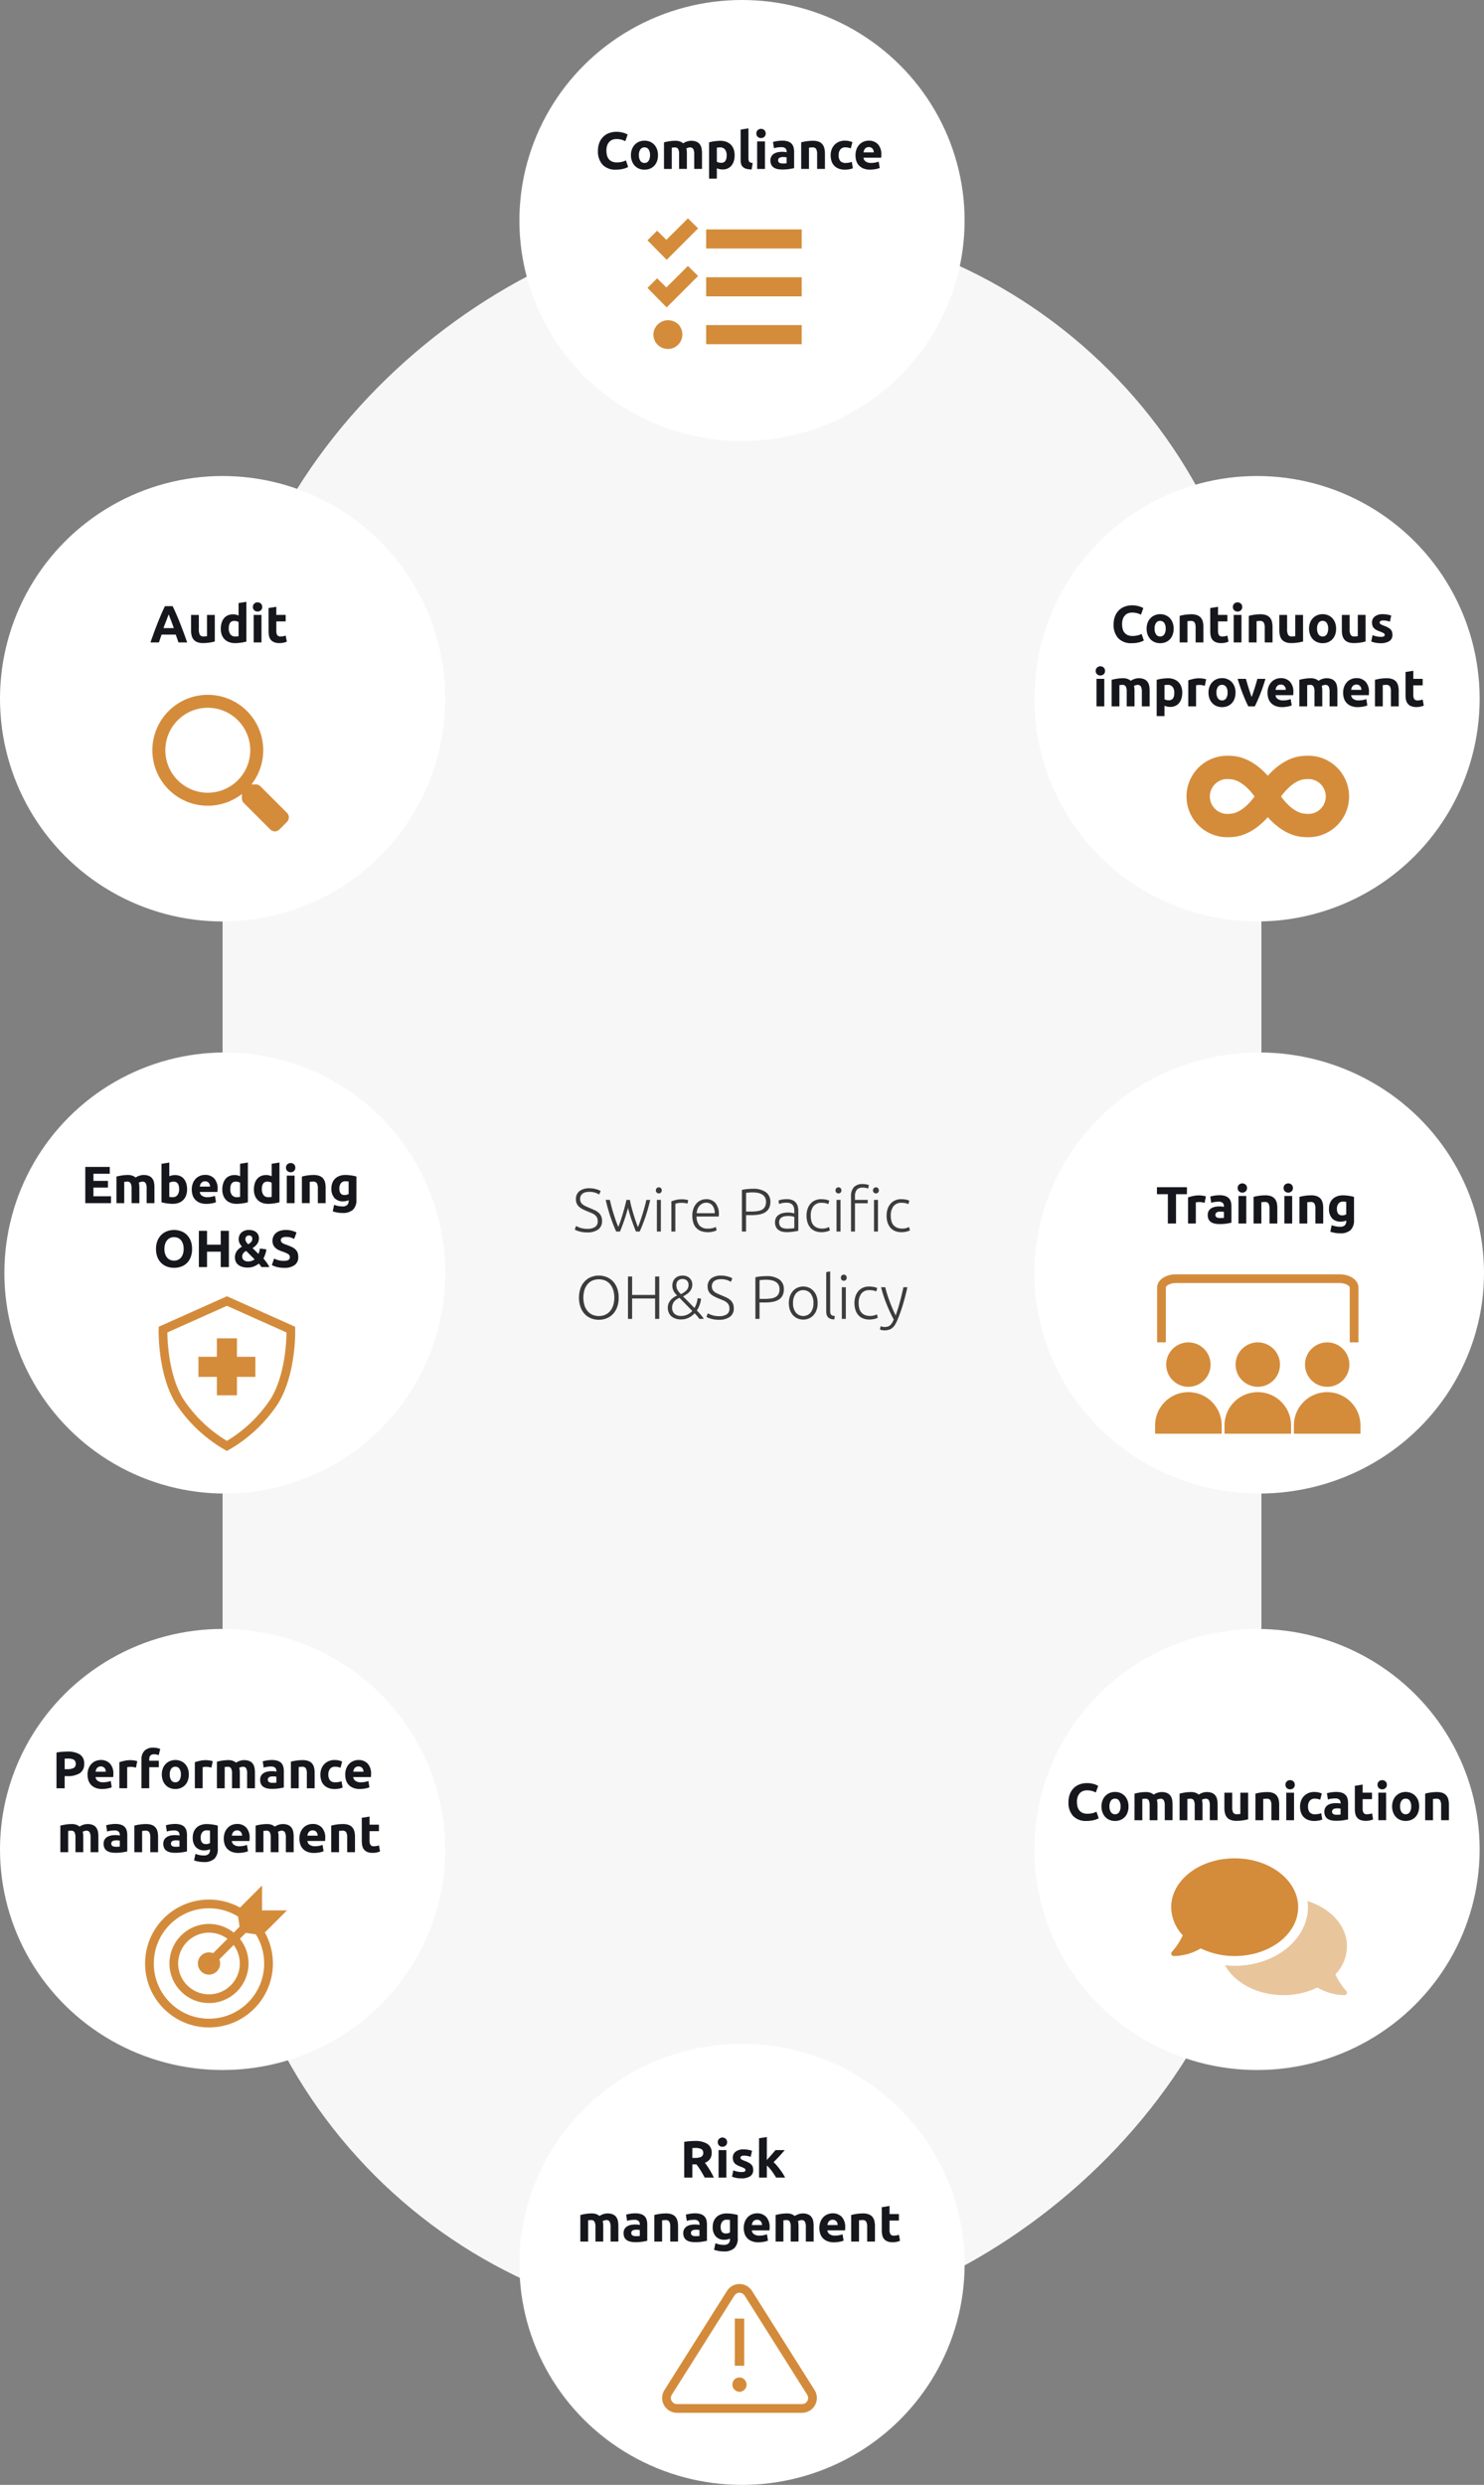 <svg xmlns="http://www.w3.org/2000/svg" width="340.001" height="568.999" viewBox="0 0 340.001 568.999">
  <rect x="0" y="0" width="340.001" height="568.999" fill="#808080" stroke="none"/>
  <g id="Group_9868" data-name="Group 9868" transform="translate(-17.999 -4691.001)">
    <rect id="Rectangle_3094" data-name="Rectangle 3094" width="483" height="238" rx="119" transform="translate(307 4741) rotate(90)" fill="#f7f7f7"/>
    <g id="Group_9730" data-name="Group 9730" transform="translate(254.718 5063.542)">
      <ellipse id="Ellipse_335" data-name="Ellipse 335" cx="51" cy="50.5" rx="51" ry="50.5" transform="translate(0.283 0.459)" fill="#fff"/>
      <path id="Path_10883" data-name="Path 10883" d="M-61.474-4.445a4.034,4.034,0,0,1-3.085-1.126,4.488,4.488,0,0,1-1.06-3.2,4.918,4.918,0,0,1,.323-1.839,3.962,3.962,0,0,1,.886-1.366,3.706,3.706,0,0,1,1.342-.845,4.839,4.839,0,0,1,1.689-.287,5.413,5.413,0,0,1,.958.078,6.213,6.213,0,0,1,.755.18,3.724,3.724,0,0,1,.539.21q.216.108.311.168l-.539,1.509a4.522,4.522,0,0,0-.892-.347,4.259,4.259,0,0,0-1.156-.144,2.553,2.553,0,0,0-.845.144,1.91,1.91,0,0,0-.731.461,2.3,2.3,0,0,0-.509.821A3.442,3.442,0,0,0-63.678-8.8a4.361,4.361,0,0,0,.126,1.072,2.274,2.274,0,0,0,.407.856,1.955,1.955,0,0,0,.737.569,2.622,2.622,0,0,0,1.1.21,5.022,5.022,0,0,0,.731-.048A5.426,5.426,0,0,0-60-6.259a3.019,3.019,0,0,0,.443-.15q.192-.084.347-.156l.515,1.5a4.378,4.378,0,0,1-1.114.431A6.493,6.493,0,0,1-61.474-4.445Zm9.607-3.33a4.1,4.1,0,0,1-.216,1.36,2.954,2.954,0,0,1-.623,1.054,2.8,2.8,0,0,1-.976.677,3.258,3.258,0,0,1-1.276.24,3.226,3.226,0,0,1-1.264-.24,2.8,2.8,0,0,1-.976-.677,3.1,3.1,0,0,1-.635-1.054,3.9,3.9,0,0,1-.228-1.36,3.763,3.763,0,0,1,.234-1.354,3.07,3.07,0,0,1,.647-1.042,2.905,2.905,0,0,1,.982-.671,3.162,3.162,0,0,1,1.24-.24,3.194,3.194,0,0,1,1.252.24,2.842,2.842,0,0,1,.976.671,3.044,3.044,0,0,1,.635,1.042A3.851,3.851,0,0,1-51.867-7.775Zm-1.821,0a2.244,2.244,0,0,0-.329-1.3,1.077,1.077,0,0,0-.94-.473,1.092,1.092,0,0,0-.946.473,2.213,2.213,0,0,0-.335,1.3A2.271,2.271,0,0,0-55.9-6.463a1.084,1.084,0,0,0,.946.485,1.069,1.069,0,0,0,.94-.485A2.3,2.3,0,0,0-53.688-7.775Zm6.66-.18a2.461,2.461,0,0,0-.222-1.222.822.822,0,0,0-.761-.359q-.168,0-.347.018t-.347.042v4.863H-50.49V-10.7q.228-.06.533-.126t.647-.12q.341-.054.7-.084t.707-.03a2.97,2.97,0,0,1,1.108.174,2.5,2.5,0,0,1,.7.413,3.066,3.066,0,0,1,.88-.431,3.083,3.083,0,0,1,.916-.156,3.147,3.147,0,0,1,1.24.21,1.868,1.868,0,0,1,.773.593,2.244,2.244,0,0,1,.4.91,5.875,5.875,0,0,1,.108,1.174v3.558h-1.785V-7.954a2.462,2.462,0,0,0-.222-1.222.822.822,0,0,0-.761-.359,1.608,1.608,0,0,0-.4.072,1.565,1.565,0,0,0-.425.18,2.721,2.721,0,0,1,.108.581q.024.305.024.653v3.438h-1.785Zm10.326,0a2.461,2.461,0,0,0-.222-1.222.822.822,0,0,0-.761-.359q-.168,0-.347.018t-.347.042v4.863h-1.785V-10.7q.228-.06.533-.126t.647-.12q.341-.054.7-.084t.707-.03a2.97,2.97,0,0,1,1.108.174,2.5,2.5,0,0,1,.7.413,3.066,3.066,0,0,1,.88-.431,3.083,3.083,0,0,1,.916-.156,3.147,3.147,0,0,1,1.24.21,1.869,1.869,0,0,1,.773.593,2.244,2.244,0,0,1,.4.91,5.875,5.875,0,0,1,.108,1.174v3.558H-33.24V-7.954a2.461,2.461,0,0,0-.222-1.222.822.822,0,0,0-.761-.359,1.608,1.608,0,0,0-.4.072,1.565,1.565,0,0,0-.425.18,2.72,2.72,0,0,1,.108.581q.024.305.024.653v3.438H-36.7ZM-24.46-4.828a9.949,9.949,0,0,1-1.174.246,9.647,9.647,0,0,1-1.509.114,3.584,3.584,0,0,1-1.336-.216,2.027,2.027,0,0,1-.845-.6,2.361,2.361,0,0,1-.443-.928A4.994,4.994,0,0,1-29.9-7.4v-3.51h1.785v3.294a2.553,2.553,0,0,0,.228,1.246.905.905,0,0,0,.85.383q.192,0,.407-.018t.383-.042v-4.863h1.785Zm1.677-5.87a9.948,9.948,0,0,1,1.174-.246,9.646,9.646,0,0,1,1.509-.114,3.676,3.676,0,0,1,1.336.21,2.006,2.006,0,0,1,.845.593,2.31,2.31,0,0,1,.443.91,4.844,4.844,0,0,1,.132,1.174v3.558h-1.785V-7.954a2.406,2.406,0,0,0-.228-1.222.928.928,0,0,0-.85-.359q-.192,0-.407.018T-21-9.476v4.863h-1.785Zm8.84,6.085h-1.785v-6.3h1.785Zm.168-8.122a.98.98,0,0,1-.317.773,1.092,1.092,0,0,1-.749.282,1.092,1.092,0,0,1-.749-.282.98.98,0,0,1-.317-.773.98.98,0,0,1,.317-.773,1.092,1.092,0,0,1,.749-.282,1.092,1.092,0,0,1,.749.282A.98.98,0,0,1-13.775-12.734Zm1.21,4.971a3.714,3.714,0,0,1,.222-1.288A3.077,3.077,0,0,1-11.7-10.1a3.058,3.058,0,0,1,1.018-.713,3.36,3.36,0,0,1,1.366-.264,4.407,4.407,0,0,1,.922.09,4.49,4.49,0,0,1,.815.258l-.371,1.425A4.5,4.5,0,0,0-8.5-9.476a2.88,2.88,0,0,0-.671-.072,1.414,1.414,0,0,0-1.18.491,2.022,2.022,0,0,0-.389,1.294,2.1,2.1,0,0,0,.365,1.318A1.53,1.53,0,0,0-9.1-5.978a4.377,4.377,0,0,0,.695-.06,2.954,2.954,0,0,0,.683-.192l.252,1.461a4.187,4.187,0,0,1-.779.228,5.136,5.136,0,0,1-1.03.1A3.878,3.878,0,0,1-10.768-4.7a2.8,2.8,0,0,1-1.024-.7,2.734,2.734,0,0,1-.587-1.048A4.451,4.451,0,0,1-12.565-7.763Zm8.4,1.9q.264,0,.5-.012a3.5,3.5,0,0,0,.383-.036V-7.26q-.108-.024-.323-.048A3.6,3.6,0,0,0-4-7.331a3.537,3.537,0,0,0-.473.03,1.236,1.236,0,0,0-.389.114.668.668,0,0,0-.264.228.634.634,0,0,0-.1.359.612.612,0,0,0,.282.581A1.556,1.556,0,0,0-4.168-5.858Zm-.144-5.223a4.133,4.133,0,0,1,1.318.18,2.046,2.046,0,0,1,.845.515,1.893,1.893,0,0,1,.449.815,4.018,4.018,0,0,1,.132,1.066v3.713q-.383.084-1.066.2a10.244,10.244,0,0,1-1.653.114A5.241,5.241,0,0,1-5.4-4.588a2.4,2.4,0,0,1-.856-.353A1.617,1.617,0,0,1-6.8-5.583a2.212,2.212,0,0,1-.192-.97,1.839,1.839,0,0,1,.222-.934A1.705,1.705,0,0,1-6.18-8.1a2.679,2.679,0,0,1,.85-.329,4.771,4.771,0,0,1,.994-.1,5.645,5.645,0,0,1,.617.03,2.747,2.747,0,0,1,.437.078v-.168a.988.988,0,0,0-.276-.731A1.334,1.334,0,0,0-4.515-9.6a6.1,6.1,0,0,0-.9.066,3.854,3.854,0,0,0-.767.186l-.228-1.437q.156-.048.389-.1t.509-.1q.276-.042.581-.072T-4.312-11.081Zm4.3-1.4,1.785-.287v1.857H3.918v1.485H1.774v2.216a1.763,1.763,0,0,0,.2.9.848.848,0,0,0,.8.335,3.41,3.41,0,0,0,.593-.054,3.056,3.056,0,0,0,.557-.15l.252,1.39a5.078,5.078,0,0,1-.719.228,4.188,4.188,0,0,1-.97.1,3.194,3.194,0,0,1-1.21-.2A1.9,1.9,0,0,1,.5-5.217a2.051,2.051,0,0,1-.4-.856A5.056,5.056,0,0,1-.011-7.188Zm7.163,7.87H5.367v-6.3H7.152Zm.168-8.122A.98.98,0,0,1,7-11.961a1.092,1.092,0,0,1-.749.282,1.092,1.092,0,0,1-.749-.282.98.98,0,0,1-.317-.773.98.98,0,0,1,.317-.773,1.092,1.092,0,0,1,.749-.282A1.092,1.092,0,0,1,7-13.506.98.98,0,0,1,7.32-12.734Zm7.4,4.959a4.1,4.1,0,0,1-.216,1.36,2.954,2.954,0,0,1-.623,1.054,2.8,2.8,0,0,1-.976.677,3.258,3.258,0,0,1-1.276.24,3.226,3.226,0,0,1-1.264-.24,2.8,2.8,0,0,1-.976-.677,3.1,3.1,0,0,1-.635-1.054,3.9,3.9,0,0,1-.228-1.36,3.762,3.762,0,0,1,.234-1.354A3.07,3.07,0,0,1,9.41-10.17a2.905,2.905,0,0,1,.982-.671,3.162,3.162,0,0,1,1.24-.24,3.194,3.194,0,0,1,1.252.24,2.842,2.842,0,0,1,.976.671A3.044,3.044,0,0,1,14.5-9.128,3.851,3.851,0,0,1,14.723-7.775Zm-1.821,0a2.244,2.244,0,0,0-.329-1.3,1.077,1.077,0,0,0-.94-.473,1.092,1.092,0,0,0-.946.473,2.213,2.213,0,0,0-.335,1.3,2.271,2.271,0,0,0,.335,1.312,1.084,1.084,0,0,0,.946.485,1.069,1.069,0,0,0,.94-.485A2.3,2.3,0,0,0,12.9-7.775ZM16.1-10.7a9.948,9.948,0,0,1,1.174-.246,9.646,9.646,0,0,1,1.509-.114,3.676,3.676,0,0,1,1.336.21,2.006,2.006,0,0,1,.845.593,2.31,2.31,0,0,1,.443.91,4.844,4.844,0,0,1,.132,1.174v3.558H19.754V-7.954a2.406,2.406,0,0,0-.228-1.222.928.928,0,0,0-.85-.359q-.192,0-.407.018t-.383.042v4.863H16.1Z" transform="translate(73.703 48.873)" fill="#16161d"/>
      <g id="Group_6402" data-name="Group 6402" transform="translate(31.615 52.987)">
        <g id="Group_6403" data-name="Group 6403" transform="translate(0 0)">
          <path id="Path_9261" data-name="Path 9261" d="M483.038,1240.611c0-6.181-6.51-11.187-14.543-11.187s-14.543,5.006-14.543,11.188a9.486,9.486,0,0,0,2.657,6.432,15.731,15.731,0,0,1-2.5,3.811.556.556,0,0,0-.1.608.547.547,0,0,0,.51.336,12.312,12.312,0,0,0,6.2-1.748,17.792,17.792,0,0,0,7.782,1.748C476.528,1251.8,483.038,1246.792,483.038,1240.611Z" transform="translate(-453.951 -1229.424)" fill="#d48c3b"/>
        </g>
        <path id="Path_9262" data-name="Path 9262" d="M655.541,1386.112a9.472,9.472,0,0,0,2.657-6.433c0-4.678-3.741-8.684-9.041-10.355a10.4,10.4,0,0,1,.091,1.405c0,7.4-7.531,13.425-16.781,13.425a21.031,21.031,0,0,1-2.217-.133c2.2,4.02,7.377,6.845,13.4,6.845a17.692,17.692,0,0,0,7.782-1.748,12.311,12.311,0,0,0,6.2,1.748.551.551,0,0,0,.51-.336.56.56,0,0,0-.1-.608A15.576,15.576,0,0,1,655.541,1386.112Z" transform="translate(-617.924 -1359.542)" fill="#d48c3b" opacity="0.5"/>
      </g>
    </g>
    <g id="Group_9729" data-name="Group 9729" transform="translate(17.5 5063.542)">
      <ellipse id="Ellipse_336" data-name="Ellipse 336" cx="51" cy="50.5" rx="51" ry="50.5" transform="translate(0.499 0.459)" fill="#fff"/>
      <path id="Path_10877" data-name="Path 10877" d="M-53.5-13.07a5.194,5.194,0,0,1,2.851.653,2.366,2.366,0,0,1,.994,2.138,2.4,2.4,0,0,1-1.006,2.162,5.208,5.208,0,0,1-2.875.665h-.587v2.779h-1.869v-8.182a10.573,10.573,0,0,1,1.294-.168Q-54.013-13.07-53.5-13.07Zm.12,1.593q-.2,0-.4.012t-.341.024v2.4h.587a3.181,3.181,0,0,0,1.461-.264,1.013,1.013,0,0,0,.491-.982,1.179,1.179,0,0,0-.126-.575.956.956,0,0,0-.359-.365,1.618,1.618,0,0,0-.569-.192A4.7,4.7,0,0,0-53.378-11.476Zm4.5,3.7a3.853,3.853,0,0,1,.258-1.467,3.146,3.146,0,0,1,.677-1.048,2.815,2.815,0,0,1,.964-.635,3.019,3.019,0,0,1,1.12-.216,2.783,2.783,0,0,1,2.12.821,3.381,3.381,0,0,1,.779,2.414q0,.156-.012.341t-.024.329h-4.049a1.186,1.186,0,0,0,.515.874,2.07,2.07,0,0,0,1.222.323,5.158,5.158,0,0,0,.964-.09,3.64,3.64,0,0,0,.773-.222l.24,1.449a2.465,2.465,0,0,1-.383.144,5.016,5.016,0,0,1-.533.126q-.293.054-.629.09a6.293,6.293,0,0,1-.671.036,3.971,3.971,0,0,1-1.479-.252,2.881,2.881,0,0,1-1.042-.689,2.734,2.734,0,0,1-.611-1.036A4.1,4.1,0,0,1-48.874-7.775Zm4.193-.683a1.842,1.842,0,0,0-.078-.443,1.107,1.107,0,0,0-.2-.383,1.084,1.084,0,0,0-.347-.276,1.132,1.132,0,0,0-.521-.108,1.2,1.2,0,0,0-.515.1,1.064,1.064,0,0,0-.359.27,1.206,1.206,0,0,0-.222.389,2.555,2.555,0,0,0-.114.449Zm6.9-.934q-.24-.06-.563-.126a3.479,3.479,0,0,0-.695-.066,3.223,3.223,0,0,0-.4.03,2.362,2.362,0,0,0-.353.066v4.815h-1.785v-5.965a10.721,10.721,0,0,1,1.132-.317,6.523,6.523,0,0,1,1.455-.15q.144,0,.347.018t.407.048q.2.03.407.072a1.916,1.916,0,0,1,.347.1Zm3.989-4.576a3.908,3.908,0,0,1,.922.1,4.471,4.471,0,0,1,.647.2l-.347,1.425a2.336,2.336,0,0,0-.521-.162,2.784,2.784,0,0,0-.521-.054,1.455,1.455,0,0,0-.545.09.841.841,0,0,0-.347.246.948.948,0,0,0-.18.371,1.923,1.923,0,0,0-.054.467v.311h2.2v1.485h-2.2v4.815h-1.785v-6.636a2.688,2.688,0,0,1,.689-1.941A2.7,2.7,0,0,1-33.792-13.968Zm8.122,6.133a4.1,4.1,0,0,1-.216,1.36,2.954,2.954,0,0,1-.623,1.054,2.8,2.8,0,0,1-.976.677,3.258,3.258,0,0,1-1.276.24,3.226,3.226,0,0,1-1.264-.24A2.8,2.8,0,0,1-31-5.421a3.1,3.1,0,0,1-.635-1.054,3.9,3.9,0,0,1-.228-1.36,3.763,3.763,0,0,1,.234-1.354,3.07,3.07,0,0,1,.647-1.042A2.905,2.905,0,0,1-30-10.9a3.163,3.163,0,0,1,1.24-.24,3.194,3.194,0,0,1,1.252.24,2.842,2.842,0,0,1,.976.671A3.044,3.044,0,0,1-25.9-9.188,3.851,3.851,0,0,1-25.671-7.835Zm-1.821,0a2.244,2.244,0,0,0-.329-1.3,1.077,1.077,0,0,0-.94-.473,1.092,1.092,0,0,0-.946.473,2.213,2.213,0,0,0-.335,1.3,2.271,2.271,0,0,0,.335,1.312,1.084,1.084,0,0,0,.946.485,1.069,1.069,0,0,0,.94-.485A2.3,2.3,0,0,0-27.491-7.835Zm7-1.557q-.24-.06-.563-.126a3.479,3.479,0,0,0-.695-.066,3.223,3.223,0,0,0-.4.03,2.362,2.362,0,0,0-.353.066v4.815h-1.785v-5.965a10.721,10.721,0,0,1,1.132-.317,6.523,6.523,0,0,1,1.455-.15q.144,0,.347.018t.407.048q.2.03.407.072a1.916,1.916,0,0,1,.347.1Zm4.72,1.378A2.461,2.461,0,0,0-16-9.236a.822.822,0,0,0-.761-.359q-.168,0-.347.018t-.347.042v4.863h-1.785v-6.085q.228-.06.533-.126t.647-.12q.341-.054.7-.084t.707-.03a2.97,2.97,0,0,1,1.108.174,2.5,2.5,0,0,1,.7.413,3.066,3.066,0,0,1,.88-.431,3.083,3.083,0,0,1,.916-.156,3.147,3.147,0,0,1,1.24.21,1.868,1.868,0,0,1,.773.593,2.244,2.244,0,0,1,.4.91A5.875,5.875,0,0,1-10.53-8.23v3.558h-1.785V-8.015a2.461,2.461,0,0,0-.222-1.222A.822.822,0,0,0-13.3-9.6a1.608,1.608,0,0,0-.4.072,1.565,1.565,0,0,0-.425.18,2.72,2.72,0,0,1,.108.581q.024.305.024.653v3.438h-1.785Zm9.272,2.1q.264,0,.5-.012a3.5,3.5,0,0,0,.383-.036V-7.32q-.108-.024-.323-.048a3.6,3.6,0,0,0-.4-.024,3.537,3.537,0,0,0-.473.03,1.236,1.236,0,0,0-.389.114.668.668,0,0,0-.264.228.634.634,0,0,0-.1.359.612.612,0,0,0,.282.581A1.556,1.556,0,0,0-6.5-5.918Zm-.144-5.223a4.133,4.133,0,0,1,1.318.18,2.046,2.046,0,0,1,.845.515,1.893,1.893,0,0,1,.449.815,4.018,4.018,0,0,1,.132,1.066v3.713q-.383.084-1.066.2a10.245,10.245,0,0,1-1.653.114,5.241,5.241,0,0,1-1.108-.108A2.4,2.4,0,0,1-8.589-5a1.617,1.617,0,0,1-.551-.641,2.212,2.212,0,0,1-.192-.97,1.839,1.839,0,0,1,.222-.934,1.706,1.706,0,0,1,.593-.611,2.68,2.68,0,0,1,.85-.329,4.771,4.771,0,0,1,.994-.1,5.645,5.645,0,0,1,.617.03,2.747,2.747,0,0,1,.437.078v-.168a.988.988,0,0,0-.276-.731,1.334,1.334,0,0,0-.958-.276,6.1,6.1,0,0,0-.9.066,3.854,3.854,0,0,0-.767.186l-.228-1.437q.156-.048.389-.1t.509-.1q.276-.042.581-.072T-6.648-11.141Zm4.36.383A9.948,9.948,0,0,1-1.114-11,9.646,9.646,0,0,1,.4-11.117a3.676,3.676,0,0,1,1.336.21,2.006,2.006,0,0,1,.845.593,2.31,2.31,0,0,1,.443.91A4.844,4.844,0,0,1,3.15-8.23v3.558H1.365V-8.015a2.406,2.406,0,0,0-.228-1.222A.928.928,0,0,0,.287-9.6Q.1-9.6-.12-9.578T-.5-9.536v4.863H-2.288ZM4.468-7.823A3.714,3.714,0,0,1,4.69-9.111a3.077,3.077,0,0,1,.641-1.054,3.058,3.058,0,0,1,1.018-.713,3.36,3.36,0,0,1,1.366-.264,4.407,4.407,0,0,1,.922.09,4.49,4.49,0,0,1,.815.258L9.08-9.368a4.5,4.5,0,0,0-.551-.168,2.88,2.88,0,0,0-.671-.072,1.414,1.414,0,0,0-1.18.491,2.022,2.022,0,0,0-.389,1.294,2.1,2.1,0,0,0,.365,1.318,1.53,1.53,0,0,0,1.276.467,4.377,4.377,0,0,0,.695-.06,2.954,2.954,0,0,0,.683-.192l.252,1.461A4.187,4.187,0,0,1,8.78-4.6a5.136,5.136,0,0,1-1.03.1,3.878,3.878,0,0,1-1.485-.258,2.8,2.8,0,0,1-1.024-.7,2.734,2.734,0,0,1-.587-1.048A4.451,4.451,0,0,1,4.468-7.823Zm5.69.048a3.853,3.853,0,0,1,.258-1.467,3.146,3.146,0,0,1,.677-1.048,2.815,2.815,0,0,1,.964-.635,3.019,3.019,0,0,1,1.12-.216,2.783,2.783,0,0,1,2.12.821,3.381,3.381,0,0,1,.779,2.414q0,.156-.012.341t-.024.329H11.991a1.186,1.186,0,0,0,.515.874,2.07,2.07,0,0,0,1.222.323,5.158,5.158,0,0,0,.964-.09,3.64,3.64,0,0,0,.773-.222L15.7-4.9a2.465,2.465,0,0,1-.383.144,5.017,5.017,0,0,1-.533.126q-.293.054-.629.09a6.293,6.293,0,0,1-.671.036,3.971,3.971,0,0,1-1.479-.252,2.881,2.881,0,0,1-1.042-.689,2.734,2.734,0,0,1-.611-1.036A4.1,4.1,0,0,1,10.158-7.775Zm4.193-.683a1.842,1.842,0,0,0-.078-.443,1.107,1.107,0,0,0-.2-.383,1.084,1.084,0,0,0-.347-.276,1.132,1.132,0,0,0-.521-.108,1.2,1.2,0,0,0-.515.1,1.064,1.064,0,0,0-.359.27,1.206,1.206,0,0,0-.222.389,2.554,2.554,0,0,0-.114.449Zm-66,15.084A2.461,2.461,0,0,0-51.868,5.4a.822.822,0,0,0-.761-.359q-.168,0-.347.018t-.347.042V9.968h-1.785V3.883q.228-.06.533-.126t.647-.12q.341-.054.7-.084t.707-.03a2.97,2.97,0,0,1,1.108.174,2.5,2.5,0,0,1,.7.413,3.066,3.066,0,0,1,.88-.431,3.083,3.083,0,0,1,.916-.156,3.147,3.147,0,0,1,1.24.21,1.868,1.868,0,0,1,.773.593,2.244,2.244,0,0,1,.4.91A5.875,5.875,0,0,1-46.4,6.411V9.968h-1.785V6.626A2.461,2.461,0,0,0-48.406,5.4a.822.822,0,0,0-.761-.359,1.608,1.608,0,0,0-.4.072,1.566,1.566,0,0,0-.425.18,2.721,2.721,0,0,1,.108.581q.024.305.024.653V9.968h-1.785Zm9.272,2.1q.264,0,.5-.012a3.5,3.5,0,0,0,.383-.036V7.321q-.108-.024-.323-.048a3.6,3.6,0,0,0-.4-.024,3.537,3.537,0,0,0-.473.03,1.236,1.236,0,0,0-.389.114.668.668,0,0,0-.264.228.634.634,0,0,0-.1.359.612.612,0,0,0,.282.581A1.556,1.556,0,0,0-42.375,8.722ZM-42.519,3.5a4.133,4.133,0,0,1,1.318.18,2.046,2.046,0,0,1,.845.515,1.893,1.893,0,0,1,.449.815,4.017,4.017,0,0,1,.132,1.066V9.789q-.383.084-1.066.2a10.244,10.244,0,0,1-1.653.114A5.241,5.241,0,0,1-43.6,9.992a2.4,2.4,0,0,1-.856-.353A1.617,1.617,0,0,1-45.01,9a2.212,2.212,0,0,1-.192-.97,1.839,1.839,0,0,1,.222-.934,1.705,1.705,0,0,1,.593-.611,2.679,2.679,0,0,1,.85-.329,4.771,4.771,0,0,1,.994-.1,5.644,5.644,0,0,1,.617.03,2.746,2.746,0,0,1,.437.078V5.991a.988.988,0,0,0-.276-.731,1.334,1.334,0,0,0-.958-.276,6.1,6.1,0,0,0-.9.066,3.854,3.854,0,0,0-.767.186L-44.615,3.8q.156-.048.389-.1t.509-.1q.276-.042.581-.072T-42.519,3.5Zm4.36.383a9.948,9.948,0,0,1,1.174-.246,9.646,9.646,0,0,1,1.509-.114,3.676,3.676,0,0,1,1.336.21,2.006,2.006,0,0,1,.845.593,2.31,2.31,0,0,1,.443.91,4.844,4.844,0,0,1,.132,1.174V9.968h-1.785V6.626A2.406,2.406,0,0,0-34.733,5.4a.928.928,0,0,0-.851-.359q-.192,0-.407.018t-.383.042V9.968h-1.785ZM-28.7,8.722q.264,0,.5-.012a3.5,3.5,0,0,0,.383-.036V7.321q-.108-.024-.323-.048a3.6,3.6,0,0,0-.4-.024,3.537,3.537,0,0,0-.473.03,1.236,1.236,0,0,0-.389.114.668.668,0,0,0-.264.228.634.634,0,0,0-.1.359.612.612,0,0,0,.282.581A1.556,1.556,0,0,0-28.7,8.722ZM-28.839,3.5a4.133,4.133,0,0,1,1.318.18,2.046,2.046,0,0,1,.845.515,1.893,1.893,0,0,1,.449.815A4.018,4.018,0,0,1-26.1,6.075V9.789q-.383.084-1.066.2a10.244,10.244,0,0,1-1.653.114,5.241,5.241,0,0,1-1.108-.108,2.4,2.4,0,0,1-.856-.353A1.617,1.617,0,0,1-31.331,9a2.212,2.212,0,0,1-.192-.97,1.839,1.839,0,0,1,.222-.934,1.705,1.705,0,0,1,.593-.611,2.679,2.679,0,0,1,.85-.329,4.771,4.771,0,0,1,.994-.1,5.645,5.645,0,0,1,.617.03,2.746,2.746,0,0,1,.437.078V5.991a.988.988,0,0,0-.276-.731,1.334,1.334,0,0,0-.958-.276,6.1,6.1,0,0,0-.9.066,3.854,3.854,0,0,0-.767.186L-30.935,3.8q.156-.048.389-.1t.509-.1q.276-.042.581-.072T-28.839,3.5Zm5.882,3.114q0,1.5,1.21,1.5a1.784,1.784,0,0,0,.515-.072,1.957,1.957,0,0,0,.407-.168V5.021q-.132-.024-.311-.042t-.419-.018a1.228,1.228,0,0,0-1.054.467A1.934,1.934,0,0,0-22.958,6.614Zm3.917,2.563a3.035,3.035,0,0,1-.785,2.294,3.407,3.407,0,0,1-2.426.749,6.583,6.583,0,0,1-1.15-.1,7.166,7.166,0,0,1-1.066-.27l.311-1.5a5.231,5.231,0,0,0,.88.264,5.18,5.18,0,0,0,1.048.1,1.45,1.45,0,0,0,1.084-.335,1.2,1.2,0,0,0,.317-.862V9.285a2.873,2.873,0,0,1-.593.2,3.154,3.154,0,0,1-.665.066,2.551,2.551,0,0,1-2-.773,3.12,3.12,0,0,1-.695-2.162,3.541,3.541,0,0,1,.216-1.264,2.689,2.689,0,0,1,.629-.976,2.807,2.807,0,0,1,1.012-.629,3.881,3.881,0,0,1,1.354-.222q.323,0,.665.03t.677.078q.335.048.641.114t.545.138Zm1.378-2.312A3.853,3.853,0,0,1-17.405,5.4a3.146,3.146,0,0,1,.677-1.048,2.815,2.815,0,0,1,.964-.635,3.019,3.019,0,0,1,1.12-.216,2.783,2.783,0,0,1,2.12.821,3.381,3.381,0,0,1,.779,2.414q0,.156-.012.341t-.024.329H-15.83a1.186,1.186,0,0,0,.515.874,2.07,2.07,0,0,0,1.222.323,5.158,5.158,0,0,0,.964-.09,3.64,3.64,0,0,0,.773-.222l.24,1.449a2.465,2.465,0,0,1-.383.144,5.015,5.015,0,0,1-.533.126q-.293.054-.629.09a6.293,6.293,0,0,1-.671.036,3.971,3.971,0,0,1-1.479-.252A2.881,2.881,0,0,1-16.854,9.2a2.734,2.734,0,0,1-.611-1.036A4.1,4.1,0,0,1-17.663,6.866Zm4.193-.683a1.842,1.842,0,0,0-.078-.443,1.107,1.107,0,0,0-.2-.383,1.084,1.084,0,0,0-.347-.276,1.132,1.132,0,0,0-.521-.108,1.2,1.2,0,0,0-.515.1,1.064,1.064,0,0,0-.359.27,1.206,1.206,0,0,0-.222.389,2.555,2.555,0,0,0-.114.449Zm6.564.443A2.461,2.461,0,0,0-7.128,5.4a.822.822,0,0,0-.761-.359q-.168,0-.347.018t-.347.042V9.968h-1.785V3.883q.228-.06.533-.126t.647-.12q.341-.054.7-.084t.707-.03A2.97,2.97,0,0,1-6.672,3.7a2.5,2.5,0,0,1,.7.413,3.066,3.066,0,0,1,.88-.431,3.083,3.083,0,0,1,.916-.156,3.147,3.147,0,0,1,1.24.21,1.868,1.868,0,0,1,.773.593,2.244,2.244,0,0,1,.4.91,5.875,5.875,0,0,1,.108,1.174V9.968H-3.444V6.626A2.461,2.461,0,0,0-3.666,5.4a.822.822,0,0,0-.761-.359,1.608,1.608,0,0,0-.4.072,1.565,1.565,0,0,0-.425.18,2.72,2.72,0,0,1,.108.581q.024.305.024.653V9.968H-6.906Zm6.564.24A3.853,3.853,0,0,1-.084,5.4,3.146,3.146,0,0,1,.593,4.35a2.815,2.815,0,0,1,.964-.635A3.019,3.019,0,0,1,2.677,3.5,2.783,2.783,0,0,1,4.8,4.32a3.381,3.381,0,0,1,.779,2.414q0,.156-.012.341T5.54,7.4H1.491a1.186,1.186,0,0,0,.515.874A2.07,2.07,0,0,0,3.228,8.6a5.158,5.158,0,0,0,.964-.09,3.64,3.64,0,0,0,.773-.222L5.2,9.741a2.465,2.465,0,0,1-.383.144,5.015,5.015,0,0,1-.533.126q-.293.054-.629.09a6.293,6.293,0,0,1-.671.036,3.971,3.971,0,0,1-1.479-.252A2.881,2.881,0,0,1,.467,9.2,2.734,2.734,0,0,1-.144,8.159,4.1,4.1,0,0,1-.342,6.866Zm4.193-.683a1.842,1.842,0,0,0-.078-.443,1.107,1.107,0,0,0-.2-.383,1.084,1.084,0,0,0-.347-.276A1.132,1.132,0,0,0,2.7,4.973a1.2,1.2,0,0,0-.515.1,1.064,1.064,0,0,0-.359.27,1.206,1.206,0,0,0-.222.389,2.555,2.555,0,0,0-.114.449Zm3.1-2.3a9.948,9.948,0,0,1,1.174-.246,9.646,9.646,0,0,1,1.509-.114,3.676,3.676,0,0,1,1.336.21,2.006,2.006,0,0,1,.845.593,2.31,2.31,0,0,1,.443.91,4.844,4.844,0,0,1,.132,1.174V9.968H10.607V6.626A2.406,2.406,0,0,0,10.379,5.4a.928.928,0,0,0-.85-.359q-.192,0-.407.018T8.738,5.1V9.968H6.954Zm7-1.785,1.785-.287V3.667h2.144V5.153H15.734V7.369a1.763,1.763,0,0,0,.2.9.848.848,0,0,0,.8.335,3.41,3.41,0,0,0,.593-.054,3.056,3.056,0,0,0,.557-.15l.252,1.39a5.078,5.078,0,0,1-.719.228,4.188,4.188,0,0,1-.97.1,3.194,3.194,0,0,1-1.21-.2,1.9,1.9,0,0,1-.767-.551,2.051,2.051,0,0,1-.4-.856,5.056,5.056,0,0,1-.114-1.114Z" transform="translate(69.436 41.616)" fill="#16161d"/>
      <g id="Group_6405" data-name="Group 6405" transform="translate(34.739 59.21)">
        <circle id="Ellipse_346" data-name="Ellipse 346" cx="13.642" cy="13.642" r="13.642" transform="translate(0 4.217)" fill="none" stroke="#d38b3b" stroke-miterlimit="10" stroke-width="2"/>
        <circle id="Ellipse_347" data-name="Ellipse 347" cx="8.063" cy="8.063" r="8.063" transform="translate(5.579 9.796)" fill="none" stroke="#d38b3b" stroke-miterlimit="10" stroke-width="2"/>
        <circle id="Ellipse_348" data-name="Ellipse 348" cx="2.551" cy="2.551" r="2.551" transform="translate(11.091 15.308)" fill="#d48c3b"/>
        <path id="Path_9265" data-name="Path 9265" d="M680.693,1356.187l-4.978-.72-.72-4.978,5.7-5.7v5.7h5.7Z" transform="translate(-654.889 -1344.792)" fill="#d48c3b"/>
        <line id="Line_1221" data-name="Line 1221" y1="9.151" x2="9.151" transform="translate(13.642 8.708)" fill="none" stroke="#d38b3b" stroke-miterlimit="10" stroke-width="2"/>
      </g>
    </g>
    <g id="Group_9737" data-name="Group 9737" transform="translate(137.344 5158.973)">
      <ellipse id="Ellipse_334" data-name="Ellipse 334" cx="51" cy="50.5" rx="51" ry="50.5" transform="translate(-0.344 0.027)" fill="#fff"/>
      <path id="Path_10884" data-name="Path 10884" d="M-28.432-13.07a5.145,5.145,0,0,1,2.863.665,2.31,2.31,0,0,1,.994,2.066,2.335,2.335,0,0,1-.4,1.419,2.643,2.643,0,0,1-1.156.856q.252.311.527.713t.545.839q.27.437.521.91t.467.928h-2.089l-.463-.827q-.234-.419-.481-.815t-.487-.749q-.241-.353-.481-.641H-29v3.031h-1.869v-8.182a10.594,10.594,0,0,1,1.264-.168Q-28.948-13.07-28.432-13.07Zm.108,1.593q-.2,0-.365.012L-29-11.44v2.252h.527a3.183,3.183,0,0,0,1.509-.264.953.953,0,0,0,.455-.9.914.914,0,0,0-.461-.868A2.852,2.852,0,0,0-28.325-11.476Zm7.115,6.8h-1.785v-6.3h1.785Zm.168-8.122a.98.98,0,0,1-.317.773,1.092,1.092,0,0,1-.749.282,1.092,1.092,0,0,1-.749-.282.98.98,0,0,1-.317-.773.98.98,0,0,1,.317-.773,1.092,1.092,0,0,1,.749-.282,1.092,1.092,0,0,1,.749.282A.98.98,0,0,1-21.042-12.794Zm3.318,6.84a1.782,1.782,0,0,0,.695-.1.37.37,0,0,0,.2-.371.455.455,0,0,0-.264-.377,5.008,5.008,0,0,0-.8-.365,8.224,8.224,0,0,1-.761-.323,2.236,2.236,0,0,1-.581-.4,1.623,1.623,0,0,1-.371-.557,2.062,2.062,0,0,1-.132-.779,1.684,1.684,0,0,1,.659-1.4,2.866,2.866,0,0,1,1.809-.515,5.8,5.8,0,0,1,1.1.1,5.128,5.128,0,0,1,.839.222l-.311,1.39a6.554,6.554,0,0,0-.677-.192,3.678,3.678,0,0,0-.821-.084q-.839,0-.839.467a.483.483,0,0,0,.036.192.409.409,0,0,0,.144.162,2.044,2.044,0,0,0,.293.168q.186.091.473.2a7.29,7.29,0,0,1,.97.429,2.314,2.314,0,0,1,.6.456,1.409,1.409,0,0,1,.311.544,2.414,2.414,0,0,1,.09.693,1.6,1.6,0,0,1-.7,1.41,3.494,3.494,0,0,1-1.982.478,5.7,5.7,0,0,1-1.4-.144,5.658,5.658,0,0,1-.773-.24l.3-1.449a5.855,5.855,0,0,0,.934.282A4.543,4.543,0,0,0-17.723-5.954Zm5.786-2.756q.263-.286.544-.6t.544-.613q.263-.3.5-.578t.4-.476h2.122q-.635.729-1.24,1.393t-1.324,1.369a8.215,8.215,0,0,1,.743.774q.383.45.743.93t.659.96q.3.48.5.876H-9.8q-.191-.312-.436-.69t-.52-.756q-.275-.378-.58-.726a4.851,4.851,0,0,0-.6-.588v2.762h-1.785v-9.008l1.785-.287ZM-51.2,6.626A2.461,2.461,0,0,0-51.426,5.4a.822.822,0,0,0-.761-.359q-.168,0-.347.018t-.347.042V9.968h-1.785V3.883q.228-.06.533-.126t.647-.12q.341-.054.7-.084t.707-.03a2.97,2.97,0,0,1,1.108.174,2.5,2.5,0,0,1,.7.413,3.067,3.067,0,0,1,.88-.431,3.083,3.083,0,0,1,.916-.156,3.147,3.147,0,0,1,1.24.21,1.869,1.869,0,0,1,.773.593,2.244,2.244,0,0,1,.4.91,5.875,5.875,0,0,1,.108,1.174V9.968h-1.785V6.626A2.461,2.461,0,0,0-47.964,5.4a.822.822,0,0,0-.761-.359,1.608,1.608,0,0,0-.4.072,1.565,1.565,0,0,0-.425.18,2.72,2.72,0,0,1,.108.581q.024.305.024.653V9.968H-51.2Zm9.272,2.1q.264,0,.5-.012a3.5,3.5,0,0,0,.383-.036V7.321q-.108-.024-.323-.048a3.6,3.6,0,0,0-.4-.024,3.537,3.537,0,0,0-.473.03,1.236,1.236,0,0,0-.389.114.668.668,0,0,0-.264.228.634.634,0,0,0-.1.359.612.612,0,0,0,.281.581A1.556,1.556,0,0,0-41.933,8.722ZM-42.076,3.5a4.133,4.133,0,0,1,1.318.18,2.046,2.046,0,0,1,.844.515,1.893,1.893,0,0,1,.449.815,4.018,4.018,0,0,1,.132,1.066V9.789q-.383.084-1.066.2a10.244,10.244,0,0,1-1.653.114,5.241,5.241,0,0,1-1.108-.108,2.4,2.4,0,0,1-.856-.353A1.617,1.617,0,0,1-44.568,9a2.212,2.212,0,0,1-.192-.97,1.839,1.839,0,0,1,.222-.934,1.705,1.705,0,0,1,.593-.611,2.679,2.679,0,0,1,.85-.329,4.771,4.771,0,0,1,.994-.1,5.645,5.645,0,0,1,.617.03,2.746,2.746,0,0,1,.437.078V5.991a.988.988,0,0,0-.276-.731,1.334,1.334,0,0,0-.958-.276,6.1,6.1,0,0,0-.9.066,3.854,3.854,0,0,0-.767.186L-44.173,3.8q.156-.048.389-.1t.509-.1q.276-.042.581-.072T-42.076,3.5Zm4.36.383a9.948,9.948,0,0,1,1.174-.246,9.647,9.647,0,0,1,1.509-.114,3.676,3.676,0,0,1,1.336.21,2.006,2.006,0,0,1,.844.593,2.31,2.31,0,0,1,.443.91,4.844,4.844,0,0,1,.132,1.174V9.968h-1.785V6.626A2.406,2.406,0,0,0-34.29,5.4a.928.928,0,0,0-.85-.359q-.192,0-.407.018t-.383.042V9.968h-1.785Zm9.463,4.839q.264,0,.5-.012a3.5,3.5,0,0,0,.383-.036V7.321q-.108-.024-.323-.048a3.6,3.6,0,0,0-.4-.024,3.537,3.537,0,0,0-.473.03,1.236,1.236,0,0,0-.389.114.668.668,0,0,0-.264.228.634.634,0,0,0-.1.359.612.612,0,0,0,.282.581A1.556,1.556,0,0,0-28.253,8.722ZM-28.4,3.5a4.133,4.133,0,0,1,1.318.18,2.046,2.046,0,0,1,.845.515,1.893,1.893,0,0,1,.449.815,4.017,4.017,0,0,1,.132,1.066V9.789q-.383.084-1.066.2a10.244,10.244,0,0,1-1.653.114,5.241,5.241,0,0,1-1.108-.108,2.4,2.4,0,0,1-.856-.353A1.617,1.617,0,0,1-30.888,9a2.212,2.212,0,0,1-.192-.97,1.839,1.839,0,0,1,.222-.934,1.705,1.705,0,0,1,.593-.611,2.679,2.679,0,0,1,.85-.329,4.771,4.771,0,0,1,.994-.1,5.644,5.644,0,0,1,.617.03,2.746,2.746,0,0,1,.437.078V5.991a.988.988,0,0,0-.276-.731,1.334,1.334,0,0,0-.958-.276,6.1,6.1,0,0,0-.9.066,3.854,3.854,0,0,0-.767.186L-30.493,3.8q.156-.048.389-.1t.509-.1q.276-.042.581-.072T-28.4,3.5Zm5.882,3.114q0,1.5,1.21,1.5a1.784,1.784,0,0,0,.515-.072,1.957,1.957,0,0,0,.407-.168V5.021q-.132-.024-.311-.042t-.419-.018a1.229,1.229,0,0,0-1.054.467A1.934,1.934,0,0,0-22.515,6.614ZM-18.6,9.178a3.035,3.035,0,0,1-.785,2.294,3.407,3.407,0,0,1-2.426.749,6.583,6.583,0,0,1-1.15-.1,7.166,7.166,0,0,1-1.066-.27l.311-1.5a5.231,5.231,0,0,0,.88.264,5.18,5.18,0,0,0,1.048.1,1.45,1.45,0,0,0,1.084-.335,1.2,1.2,0,0,0,.317-.862V9.285a2.873,2.873,0,0,1-.593.2,3.154,3.154,0,0,1-.665.066,2.551,2.551,0,0,1-2-.773,3.12,3.12,0,0,1-.695-2.162A3.542,3.542,0,0,1-24.12,5.35a2.689,2.689,0,0,1,.629-.976,2.807,2.807,0,0,1,1.012-.629,3.881,3.881,0,0,1,1.354-.222q.323,0,.665.03t.677.078q.335.048.641.114t.545.138Zm1.378-2.312A3.853,3.853,0,0,1-16.963,5.4a3.146,3.146,0,0,1,.677-1.048,2.815,2.815,0,0,1,.964-.635A3.019,3.019,0,0,1-14.2,3.5a2.783,2.783,0,0,1,2.12.821A3.381,3.381,0,0,1-11.3,6.734q0,.156-.012.341t-.024.329h-4.049a1.186,1.186,0,0,0,.515.874,2.07,2.07,0,0,0,1.222.323,5.158,5.158,0,0,0,.964-.09,3.64,3.64,0,0,0,.773-.222l.24,1.449a2.465,2.465,0,0,1-.383.144,5.015,5.015,0,0,1-.533.126q-.293.054-.629.09a6.293,6.293,0,0,1-.671.036,3.971,3.971,0,0,1-1.479-.252A2.881,2.881,0,0,1-16.412,9.2a2.734,2.734,0,0,1-.611-1.036A4.1,4.1,0,0,1-17.22,6.866Zm4.193-.683a1.842,1.842,0,0,0-.078-.443,1.107,1.107,0,0,0-.2-.383,1.084,1.084,0,0,0-.347-.276,1.132,1.132,0,0,0-.521-.108,1.2,1.2,0,0,0-.515.1,1.064,1.064,0,0,0-.359.27,1.206,1.206,0,0,0-.222.389,2.555,2.555,0,0,0-.114.449Zm6.564.443A2.461,2.461,0,0,0-6.685,5.4a.822.822,0,0,0-.761-.359q-.168,0-.347.018T-8.14,5.1V9.968H-9.925V3.883q.228-.06.533-.126t.647-.12q.341-.054.7-.084t.707-.03A2.97,2.97,0,0,1-6.23,3.7a2.5,2.5,0,0,1,.7.413,3.066,3.066,0,0,1,.88-.431,3.083,3.083,0,0,1,.916-.156,3.147,3.147,0,0,1,1.24.21,1.868,1.868,0,0,1,.773.593,2.244,2.244,0,0,1,.4.91,5.875,5.875,0,0,1,.108,1.174V9.968H-3V6.626A2.461,2.461,0,0,0-3.223,5.4a.822.822,0,0,0-.761-.359,1.608,1.608,0,0,0-.4.072,1.565,1.565,0,0,0-.425.18,2.72,2.72,0,0,1,.108.581q.024.305.024.653V9.968H-6.463ZM.1,6.866A3.853,3.853,0,0,1,.359,5.4,3.146,3.146,0,0,1,1.035,4.35,2.815,2.815,0,0,1,2,3.715,3.019,3.019,0,0,1,3.12,3.5a2.783,2.783,0,0,1,2.12.821,3.381,3.381,0,0,1,.779,2.414q0,.156-.012.341T5.983,7.4H1.934a1.186,1.186,0,0,0,.515.874A2.07,2.07,0,0,0,3.671,8.6a5.158,5.158,0,0,0,.964-.09,3.64,3.64,0,0,0,.773-.222l.24,1.449a2.465,2.465,0,0,1-.383.144,5.015,5.015,0,0,1-.533.126q-.293.054-.629.09a6.293,6.293,0,0,1-.671.036,3.971,3.971,0,0,1-1.479-.252A2.881,2.881,0,0,1,.91,9.2,2.734,2.734,0,0,1,.3,8.159,4.1,4.1,0,0,1,.1,6.866Zm4.193-.683a1.842,1.842,0,0,0-.078-.443,1.107,1.107,0,0,0-.2-.383,1.084,1.084,0,0,0-.347-.276,1.132,1.132,0,0,0-.521-.108,1.2,1.2,0,0,0-.515.1,1.064,1.064,0,0,0-.359.27,1.206,1.206,0,0,0-.222.389,2.554,2.554,0,0,0-.114.449Zm3.1-2.3A9.948,9.948,0,0,1,8.57,3.637a9.646,9.646,0,0,1,1.509-.114,3.676,3.676,0,0,1,1.336.21,2.006,2.006,0,0,1,.845.593,2.31,2.31,0,0,1,.443.91,4.844,4.844,0,0,1,.132,1.174V9.968H11.05V6.626A2.406,2.406,0,0,0,10.822,5.4a.928.928,0,0,0-.85-.359q-.192,0-.407.018T9.181,5.1V9.968H7.4Zm7-1.785,1.785-.287V3.667h2.144V5.153H16.177V7.369a1.763,1.763,0,0,0,.2.9.848.848,0,0,0,.8.335,3.41,3.41,0,0,0,.593-.054,3.056,3.056,0,0,0,.557-.15l.252,1.39a5.078,5.078,0,0,1-.719.228,4.188,4.188,0,0,1-.97.1,3.194,3.194,0,0,1-1.21-.2,1.9,1.9,0,0,1-.767-.551,2.051,2.051,0,0,1-.4-.856,5.056,5.056,0,0,1-.114-1.114Z" transform="translate(68.282 35.347)" fill="#16161d"/>
      <g id="Group_6404" data-name="Group 6404" transform="translate(33.357 56.037)">
        <path id="Path_9263" data-name="Path 9263" d="M219.066,1388.509l14.33-22.7a2.393,2.393,0,0,1,4.047,0l14.33,22.7a2.393,2.393,0,0,1-2.023,3.67h-28.66A2.393,2.393,0,0,1,219.066,1388.509Z" transform="translate(-218.692 -1364.695)" fill="none" stroke="#d38b3b" stroke-miterlimit="10" stroke-width="2"/>
        <g id="Group_6404-2" data-name="Group 6404" transform="translate(15.106 6.909)">
          <path id="Path_9264" data-name="Path 9264" d="M323.178,1506.072a1.662,1.662,0,0,0,1.3,2.648,1.639,1.639,0,1,0-.948-2.989A1.084,1.084,0,0,0,323.178,1506.072Z" transform="translate(-322.862 -1491.955)" fill="#d48c3b"/>
          <rect id="Rectangle_3101" data-name="Rectangle 3101" width="2.161" height="10.803" transform="translate(0.54)" fill="#d48c3b"/>
        </g>
      </g>
    </g>
    <g id="Group_9733" data-name="Group 9733" transform="translate(137.344 4690.716)">
      <ellipse id="Ellipse_334-2" data-name="Ellipse 334" cx="51" cy="50.5" rx="51" ry="50.5" transform="translate(-0.344 0.285)" fill="#fff"/>
      <path id="Path_10880" data-name="Path 10880" d="M5.045-4.5A4.034,4.034,0,0,1,1.96-5.631,4.488,4.488,0,0,1,.9-8.829a4.918,4.918,0,0,1,.323-1.839,3.962,3.962,0,0,1,.886-1.366,3.706,3.706,0,0,1,1.342-.845,4.839,4.839,0,0,1,1.689-.287,5.413,5.413,0,0,1,.958.078,6.213,6.213,0,0,1,.755.18,3.724,3.724,0,0,1,.539.21q.216.108.311.168l-.539,1.509a4.522,4.522,0,0,0-.892-.347,4.259,4.259,0,0,0-1.156-.144,2.553,2.553,0,0,0-.845.144,1.91,1.91,0,0,0-.731.461,2.3,2.3,0,0,0-.509.821,3.443,3.443,0,0,0-.192,1.222,4.361,4.361,0,0,0,.126,1.072,2.274,2.274,0,0,0,.407.856,1.955,1.955,0,0,0,.737.569,2.622,2.622,0,0,0,1.1.21,5.022,5.022,0,0,0,.731-.048,5.426,5.426,0,0,0,.575-.114,3.019,3.019,0,0,0,.443-.15q.192-.084.347-.156l.515,1.5A4.378,4.378,0,0,1,6.71-4.7,6.493,6.493,0,0,1,5.045-4.5Zm9.607-3.33a4.1,4.1,0,0,1-.216,1.36,2.954,2.954,0,0,1-.623,1.054,2.8,2.8,0,0,1-.976.677,3.258,3.258,0,0,1-1.276.24,3.226,3.226,0,0,1-1.264-.24,2.8,2.8,0,0,1-.976-.677,3.1,3.1,0,0,1-.635-1.054,3.9,3.9,0,0,1-.228-1.36,3.763,3.763,0,0,1,.234-1.354,3.07,3.07,0,0,1,.647-1.042,2.905,2.905,0,0,1,.982-.671,3.163,3.163,0,0,1,1.24-.24,3.194,3.194,0,0,1,1.252.24,2.842,2.842,0,0,1,.976.671,3.044,3.044,0,0,1,.635,1.042A3.851,3.851,0,0,1,14.652-7.835Zm-1.821,0a2.244,2.244,0,0,0-.329-1.3,1.077,1.077,0,0,0-.94-.473,1.092,1.092,0,0,0-.946.473,2.213,2.213,0,0,0-.335,1.3,2.271,2.271,0,0,0,.335,1.312,1.084,1.084,0,0,0,.946.485,1.069,1.069,0,0,0,.94-.485A2.3,2.3,0,0,0,12.831-7.835Zm6.66-.18a2.461,2.461,0,0,0-.222-1.222.822.822,0,0,0-.761-.359q-.168,0-.347.018t-.347.042v4.863H16.029v-6.085q.228-.06.533-.126t.647-.12q.341-.054.7-.084t.707-.03a2.97,2.97,0,0,1,1.108.174,2.5,2.5,0,0,1,.7.413,3.066,3.066,0,0,1,.88-.431,3.083,3.083,0,0,1,.916-.156,3.147,3.147,0,0,1,1.24.21,1.868,1.868,0,0,1,.773.593,2.244,2.244,0,0,1,.4.91,5.875,5.875,0,0,1,.108,1.174v3.558H22.953V-8.015a2.461,2.461,0,0,0-.222-1.222.822.822,0,0,0-.761-.359,1.608,1.608,0,0,0-.4.072,1.565,1.565,0,0,0-.425.18,2.72,2.72,0,0,1,.108.581q.024.305.024.653v3.438H19.491Zm10.9.24A2.16,2.16,0,0,0,30.02-9.1a1.289,1.289,0,0,0-1.1-.5q-.24,0-.443.018t-.335.042v3.222a1.551,1.551,0,0,0,.437.18,2.107,2.107,0,0,0,.545.072Q30.392-6.062,30.392-7.775Zm1.821-.048a4.617,4.617,0,0,1-.18,1.33,2.992,2.992,0,0,1-.527,1.03,2.38,2.38,0,0,1-.862.671,2.783,2.783,0,0,1-1.186.24,3.2,3.2,0,0,1-.695-.072,3.344,3.344,0,0,1-.623-.2v2.372H26.355v-8.3q.24-.072.551-.138t.653-.114q.341-.048.695-.078t.677-.03a3.87,3.87,0,0,1,1.39.234,2.856,2.856,0,0,1,1.03.659,2.824,2.824,0,0,1,.641,1.036A3.983,3.983,0,0,1,32.213-7.823Zm3.893,3.27a4.459,4.459,0,0,1-1.264-.168,1.872,1.872,0,0,1-.767-.437,1.451,1.451,0,0,1-.383-.683,3.684,3.684,0,0,1-.1-.9v-6.936l1.785-.287V-7.1a2.351,2.351,0,0,0,.036.431.744.744,0,0,0,.138.323.731.731,0,0,0,.293.216,1.608,1.608,0,0,0,.515.108Zm3.055-.12H37.375v-6.3H39.16Zm.168-8.122a.98.98,0,0,1-.317.773,1.092,1.092,0,0,1-.749.282,1.092,1.092,0,0,1-.749-.282.98.98,0,0,1-.317-.773.98.98,0,0,1,.317-.773,1.092,1.092,0,0,1,.749-.282,1.092,1.092,0,0,1,.749.282A.98.98,0,0,1,39.328-12.794Zm3.917,6.876q.264,0,.5-.012a3.5,3.5,0,0,0,.383-.036V-7.32q-.108-.024-.323-.048a3.6,3.6,0,0,0-.4-.024,3.537,3.537,0,0,0-.473.03,1.236,1.236,0,0,0-.389.114.668.668,0,0,0-.264.228.634.634,0,0,0-.1.359.612.612,0,0,0,.282.581A1.556,1.556,0,0,0,43.245-5.918ZM43.1-11.141a4.133,4.133,0,0,1,1.318.18,2.046,2.046,0,0,1,.845.515,1.893,1.893,0,0,1,.449.815,4.018,4.018,0,0,1,.132,1.066v3.713q-.383.084-1.066.2a10.245,10.245,0,0,1-1.653.114,5.241,5.241,0,0,1-1.108-.108A2.4,2.4,0,0,1,41.161-5a1.617,1.617,0,0,1-.551-.641,2.212,2.212,0,0,1-.192-.97,1.839,1.839,0,0,1,.222-.934,1.705,1.705,0,0,1,.593-.611,2.68,2.68,0,0,1,.85-.329,4.771,4.771,0,0,1,.994-.1,5.645,5.645,0,0,1,.617.03,2.747,2.747,0,0,1,.437.078v-.168a.988.988,0,0,0-.276-.731,1.334,1.334,0,0,0-.958-.276,6.1,6.1,0,0,0-.9.066,3.854,3.854,0,0,0-.767.186L41-10.842q.156-.048.389-.1t.509-.1q.276-.042.581-.072T43.1-11.141Zm4.36.383A9.948,9.948,0,0,1,48.635-11a9.646,9.646,0,0,1,1.509-.114,3.676,3.676,0,0,1,1.336.21,2.006,2.006,0,0,1,.845.593,2.31,2.31,0,0,1,.443.91A4.844,4.844,0,0,1,52.9-8.23v3.558H51.115V-8.015a2.406,2.406,0,0,0-.228-1.222.928.928,0,0,0-.85-.359q-.192,0-.407.018t-.383.042v4.863H47.462Zm6.756,2.935a3.714,3.714,0,0,1,.222-1.288,3.077,3.077,0,0,1,.641-1.054,3.058,3.058,0,0,1,1.018-.713,3.36,3.36,0,0,1,1.366-.264,4.407,4.407,0,0,1,.922.09,4.49,4.49,0,0,1,.815.258l-.371,1.425a4.5,4.5,0,0,0-.551-.168,2.88,2.88,0,0,0-.671-.072,1.414,1.414,0,0,0-1.18.491,2.022,2.022,0,0,0-.389,1.294A2.1,2.1,0,0,0,56.4-6.505a1.53,1.53,0,0,0,1.276.467,4.377,4.377,0,0,0,.695-.06,2.954,2.954,0,0,0,.683-.192l.252,1.461a4.187,4.187,0,0,1-.779.228,5.136,5.136,0,0,1-1.03.1,3.878,3.878,0,0,1-1.485-.258,2.8,2.8,0,0,1-1.024-.7A2.734,2.734,0,0,1,54.4-6.511,4.451,4.451,0,0,1,54.218-7.823Zm5.69.048a3.853,3.853,0,0,1,.258-1.467,3.146,3.146,0,0,1,.677-1.048,2.816,2.816,0,0,1,.964-.635,3.019,3.019,0,0,1,1.12-.216,2.783,2.783,0,0,1,2.12.821,3.381,3.381,0,0,1,.779,2.414q0,.156-.012.341t-.024.329H61.74a1.186,1.186,0,0,0,.515.874,2.07,2.07,0,0,0,1.222.323,5.158,5.158,0,0,0,.964-.09,3.64,3.64,0,0,0,.773-.222l.24,1.449a2.465,2.465,0,0,1-.383.144,5.016,5.016,0,0,1-.533.126q-.293.054-.629.09a6.293,6.293,0,0,1-.671.036,3.971,3.971,0,0,1-1.479-.252,2.881,2.881,0,0,1-1.042-.689,2.734,2.734,0,0,1-.611-1.036A4.1,4.1,0,0,1,59.907-7.775ZM64.1-8.458a1.842,1.842,0,0,0-.078-.443,1.107,1.107,0,0,0-.2-.383,1.084,1.084,0,0,0-.347-.276,1.132,1.132,0,0,0-.521-.108,1.2,1.2,0,0,0-.515.1,1.064,1.064,0,0,0-.359.27,1.206,1.206,0,0,0-.222.389,2.555,2.555,0,0,0-.114.449Z" transform="translate(16.753 43.636)" fill="#16161d"/>
      <path id="Path_9255" data-name="Path 9255" d="M118.157,845.568l-.576.587-4.358,4.333L111.1,848.4l-2.207,2.207,4.4,4.458,7.2-7.2Zm-2.546,23.984a3.369,3.369,0,0,0-5.367,2.645,3.322,3.322,0,1,0,6.059-1.921A2.193,2.193,0,0,0,115.611,869.552Zm28.619.455h-21.9v4.38h21.9Zm0-21.9h-21.9v4.38h21.9Zm0,10.951h-21.9v4.38h21.9Zm-26.074-2.588-.576.587-4.358,4.333L111.1,859.3l-2.207,2.207,4.4,4.458,7.2-7.2Z" transform="translate(-79.893 -795.287)" fill="#d48c3b"/>
    </g>
    <g id="Group_9732" data-name="Group 9732" transform="translate(254.718 4800.379)">
      <circle id="Ellipse_335-2" data-name="Ellipse 335" cx="51" cy="51" r="51" transform="translate(0.283 -0.378)" fill="#fff"/>
      <path id="Path_10881" data-name="Path 10881" d="M-47.994-4.445a4.034,4.034,0,0,1-3.085-1.126,4.488,4.488,0,0,1-1.06-3.2,4.918,4.918,0,0,1,.323-1.839,3.962,3.962,0,0,1,.886-1.366,3.706,3.706,0,0,1,1.342-.845,4.839,4.839,0,0,1,1.689-.287,5.413,5.413,0,0,1,.958.078,6.213,6.213,0,0,1,.755.18,3.724,3.724,0,0,1,.539.21q.216.108.311.168l-.539,1.509a4.522,4.522,0,0,0-.892-.347,4.259,4.259,0,0,0-1.156-.144,2.553,2.553,0,0,0-.845.144,1.91,1.91,0,0,0-.731.461,2.3,2.3,0,0,0-.509.821A3.442,3.442,0,0,0-50.2-8.8a4.361,4.361,0,0,0,.126,1.072,2.274,2.274,0,0,0,.407.856,1.955,1.955,0,0,0,.737.569,2.622,2.622,0,0,0,1.1.21,5.022,5.022,0,0,0,.731-.048,5.426,5.426,0,0,0,.575-.114,3.019,3.019,0,0,0,.443-.15q.192-.084.347-.156l.515,1.5a4.378,4.378,0,0,1-1.114.431A6.493,6.493,0,0,1-47.994-4.445Zm9.607-3.33a4.1,4.1,0,0,1-.216,1.36,2.954,2.954,0,0,1-.623,1.054,2.8,2.8,0,0,1-.976.677,3.258,3.258,0,0,1-1.276.24,3.226,3.226,0,0,1-1.264-.24,2.8,2.8,0,0,1-.976-.677,3.1,3.1,0,0,1-.635-1.054,3.9,3.9,0,0,1-.228-1.36,3.763,3.763,0,0,1,.234-1.354A3.07,3.07,0,0,1-43.7-10.17a2.905,2.905,0,0,1,.982-.671,3.162,3.162,0,0,1,1.24-.24,3.194,3.194,0,0,1,1.252.24,2.842,2.842,0,0,1,.976.671,3.044,3.044,0,0,1,.635,1.042A3.851,3.851,0,0,1-38.387-7.775Zm-1.821,0a2.244,2.244,0,0,0-.329-1.3,1.077,1.077,0,0,0-.94-.473,1.092,1.092,0,0,0-.946.473,2.213,2.213,0,0,0-.335,1.3,2.271,2.271,0,0,0,.335,1.312,1.084,1.084,0,0,0,.946.485,1.069,1.069,0,0,0,.94-.485A2.3,2.3,0,0,0-40.207-7.775Zm3.2-2.923a9.948,9.948,0,0,1,1.174-.246,9.646,9.646,0,0,1,1.509-.114,3.676,3.676,0,0,1,1.336.21,2.006,2.006,0,0,1,.844.593,2.31,2.31,0,0,1,.443.91,4.843,4.843,0,0,1,.132,1.174v3.558h-1.785V-7.954a2.406,2.406,0,0,0-.228-1.222.928.928,0,0,0-.85-.359q-.192,0-.407.018t-.383.042v4.863h-1.785Zm7-1.785,1.785-.287v1.857h2.144v1.485h-2.144v2.216a1.763,1.763,0,0,0,.2.9.848.848,0,0,0,.8.335,3.41,3.41,0,0,0,.593-.054,3.056,3.056,0,0,0,.557-.15l.252,1.39a5.078,5.078,0,0,1-.719.228,4.188,4.188,0,0,1-.97.1,3.194,3.194,0,0,1-1.21-.2,1.9,1.9,0,0,1-.767-.551,2.051,2.051,0,0,1-.4-.856,5.056,5.056,0,0,1-.114-1.114Zm7.163,7.87h-1.785v-6.3h1.785Zm.168-8.122a.98.98,0,0,1-.317.773,1.092,1.092,0,0,1-.749.282,1.092,1.092,0,0,1-.749-.282.98.98,0,0,1-.317-.773.98.98,0,0,1,.317-.773,1.092,1.092,0,0,1,.749-.282,1.092,1.092,0,0,1,.749.282A.98.98,0,0,1-22.682-12.734Zm1.509,2.036A9.948,9.948,0,0,1-20-10.943a9.646,9.646,0,0,1,1.509-.114,3.676,3.676,0,0,1,1.336.21,2.006,2.006,0,0,1,.844.593,2.31,2.31,0,0,1,.443.91,4.844,4.844,0,0,1,.132,1.174v3.558H-17.52V-7.954a2.406,2.406,0,0,0-.228-1.222.928.928,0,0,0-.85-.359q-.192,0-.407.018t-.383.042v4.863h-1.785Zm12.434,5.87a9.949,9.949,0,0,1-1.174.246,9.647,9.647,0,0,1-1.509.114,3.584,3.584,0,0,1-1.336-.216,2.028,2.028,0,0,1-.845-.6,2.361,2.361,0,0,1-.443-.928A4.993,4.993,0,0,1-14.178-7.4v-3.51h1.785v3.294a2.553,2.553,0,0,0,.228,1.246.905.905,0,0,0,.85.383q.192,0,.407-.018t.383-.042v-4.863h1.785Zm7.571-2.947a4.1,4.1,0,0,1-.216,1.36,2.954,2.954,0,0,1-.623,1.054,2.8,2.8,0,0,1-.976.677,3.258,3.258,0,0,1-1.276.24,3.226,3.226,0,0,1-1.264-.24A2.8,2.8,0,0,1-6.5-5.361a3.1,3.1,0,0,1-.635-1.054,3.9,3.9,0,0,1-.228-1.36,3.762,3.762,0,0,1,.234-1.354,3.07,3.07,0,0,1,.647-1.042,2.905,2.905,0,0,1,.982-.671,3.162,3.162,0,0,1,1.24-.24,3.194,3.194,0,0,1,1.252.24,2.842,2.842,0,0,1,.976.671A3.044,3.044,0,0,1-1.4-9.128,3.851,3.851,0,0,1-1.169-7.775Zm-1.821,0a2.244,2.244,0,0,0-.329-1.3,1.077,1.077,0,0,0-.94-.473,1.092,1.092,0,0,0-.946.473,2.213,2.213,0,0,0-.335,1.3,2.271,2.271,0,0,0,.335,1.312,1.084,1.084,0,0,0,.946.485,1.069,1.069,0,0,0,.94-.485A2.3,2.3,0,0,0-2.989-7.775ZM5.587-4.828a9.948,9.948,0,0,1-1.174.246A9.647,9.647,0,0,1,2.9-4.469a3.584,3.584,0,0,1-1.336-.216,2.028,2.028,0,0,1-.845-.6,2.361,2.361,0,0,1-.443-.928A4.993,4.993,0,0,1,.149-7.4v-3.51H1.934v3.294a2.553,2.553,0,0,0,.228,1.246.905.905,0,0,0,.85.383q.192,0,.407-.018T3.8-6.05v-4.863H5.587ZM9.073-5.894a1.782,1.782,0,0,0,.695-.1.37.37,0,0,0,.2-.371.455.455,0,0,0-.264-.377,5.008,5.008,0,0,0-.8-.365,8.224,8.224,0,0,1-.761-.323,2.236,2.236,0,0,1-.581-.4,1.623,1.623,0,0,1-.371-.557,2.062,2.062,0,0,1-.132-.779,1.684,1.684,0,0,1,.659-1.4,2.866,2.866,0,0,1,1.809-.515,5.8,5.8,0,0,1,1.1.1,5.128,5.128,0,0,1,.839.222l-.311,1.39a6.554,6.554,0,0,0-.677-.192,3.678,3.678,0,0,0-.821-.084q-.839,0-.839.467a.483.483,0,0,0,.036.192A.409.409,0,0,0,9-8.823a2.044,2.044,0,0,0,.293.168q.186.091.473.2a7.291,7.291,0,0,1,.97.429,2.314,2.314,0,0,1,.6.456,1.409,1.409,0,0,1,.311.544,2.414,2.414,0,0,1,.09.693,1.6,1.6,0,0,1-.7,1.41,3.494,3.494,0,0,1-1.982.478,5.7,5.7,0,0,1-1.4-.144,5.657,5.657,0,0,1-.773-.24l.3-1.449A5.855,5.855,0,0,0,8.127-6,4.543,4.543,0,0,0,9.073-5.894Zm-63.35,15.922h-1.785v-6.3h1.785Zm.168-8.122a.98.98,0,0,1-.317.773,1.092,1.092,0,0,1-.749.282,1.092,1.092,0,0,1-.749-.282.98.98,0,0,1-.317-.773.98.98,0,0,1,.317-.773,1.092,1.092,0,0,1,.749-.282,1.092,1.092,0,0,1,.749.282A.98.98,0,0,1-54.109,1.907Zm4.971,4.78a2.462,2.462,0,0,0-.222-1.222.822.822,0,0,0-.761-.359q-.168,0-.347.018t-.347.042v4.863H-52.6V3.943q.228-.06.533-.126t.647-.12q.341-.054.7-.084t.707-.03a2.97,2.97,0,0,1,1.108.174,2.5,2.5,0,0,1,.7.413,3.066,3.066,0,0,1,.88-.431,3.083,3.083,0,0,1,.916-.156,3.147,3.147,0,0,1,1.24.21,1.868,1.868,0,0,1,.773.593,2.244,2.244,0,0,1,.4.91,5.876,5.876,0,0,1,.108,1.174v3.558h-1.785V6.686A2.461,2.461,0,0,0-45.9,5.465a.822.822,0,0,0-.761-.359,1.608,1.608,0,0,0-.4.072,1.565,1.565,0,0,0-.425.18,2.719,2.719,0,0,1,.108.581q.024.305.024.653v3.438h-1.785Zm10.9.24A2.16,2.16,0,0,0-38.608,5.6a1.288,1.288,0,0,0-1.1-.5q-.24,0-.443.018t-.335.042V8.387a1.551,1.551,0,0,0,.437.18,2.107,2.107,0,0,0,.545.072Q-38.237,8.639-38.237,6.926Zm1.821-.048a4.616,4.616,0,0,1-.18,1.33,2.992,2.992,0,0,1-.527,1.03,2.38,2.38,0,0,1-.862.671,2.783,2.783,0,0,1-1.186.24,3.2,3.2,0,0,1-.695-.072,3.343,3.343,0,0,1-.623-.2v2.372h-1.785v-8.3q.24-.072.551-.138t.653-.114q.341-.048.695-.078t.677-.03a3.87,3.87,0,0,1,1.39.234,2.856,2.856,0,0,1,1.03.659,2.825,2.825,0,0,1,.641,1.036A3.983,3.983,0,0,1-36.416,6.878Zm5.175-1.569q-.24-.06-.563-.126a3.479,3.479,0,0,0-.695-.066,3.224,3.224,0,0,0-.4.03,2.362,2.362,0,0,0-.353.066v4.815h-1.785V4.063a10.722,10.722,0,0,1,1.132-.317,6.523,6.523,0,0,1,1.455-.15q.144,0,.347.018t.407.048q.2.03.407.072a1.916,1.916,0,0,1,.347.1Zm7.032,1.557a4.1,4.1,0,0,1-.216,1.36,2.954,2.954,0,0,1-.623,1.054,2.8,2.8,0,0,1-.976.677,3.258,3.258,0,0,1-1.276.24,3.226,3.226,0,0,1-1.264-.24,2.8,2.8,0,0,1-.976-.677,3.1,3.1,0,0,1-.635-1.054,3.9,3.9,0,0,1-.228-1.36,3.763,3.763,0,0,1,.234-1.354,3.07,3.07,0,0,1,.647-1.042A2.905,2.905,0,0,1-28.54,3.8a3.163,3.163,0,0,1,1.24-.24,3.194,3.194,0,0,1,1.252.24,2.842,2.842,0,0,1,.976.671,3.044,3.044,0,0,1,.635,1.042A3.851,3.851,0,0,1-24.21,6.866Zm-1.821,0a2.244,2.244,0,0,0-.329-1.3,1.077,1.077,0,0,0-.94-.473,1.092,1.092,0,0,0-.946.473,2.213,2.213,0,0,0-.335,1.3,2.271,2.271,0,0,0,.335,1.312,1.084,1.084,0,0,0,.946.485,1.069,1.069,0,0,0,.94-.485A2.3,2.3,0,0,0-26.031,6.866Zm4.753,3.162q-.613-1.2-1.244-2.8t-1.2-3.5h1.893q.12.467.283,1.012t.337,1.1q.174.557.349,1.084t.343.958q.156-.431.337-.958t.355-1.084q.174-.557.337-1.1t.283-1.012h1.846q-.565,1.893-1.2,3.5t-1.243,2.8Zm4.4-3.1a3.853,3.853,0,0,1,.258-1.467,3.146,3.146,0,0,1,.677-1.048,2.816,2.816,0,0,1,.964-.635,3.019,3.019,0,0,1,1.12-.216,2.783,2.783,0,0,1,2.12.821,3.381,3.381,0,0,1,.779,2.414q0,.156-.012.341T-11,7.465h-4.049a1.186,1.186,0,0,0,.515.874,2.07,2.07,0,0,0,1.222.323,5.158,5.158,0,0,0,.964-.09,3.64,3.64,0,0,0,.773-.222l.24,1.449a2.465,2.465,0,0,1-.383.144,5.016,5.016,0,0,1-.533.126q-.293.054-.629.09a6.292,6.292,0,0,1-.671.036,3.971,3.971,0,0,1-1.479-.252,2.881,2.881,0,0,1-1.042-.689,2.734,2.734,0,0,1-.611-1.036A4.1,4.1,0,0,1-16.879,6.926Zm4.193-.683a1.842,1.842,0,0,0-.078-.443,1.107,1.107,0,0,0-.2-.383,1.084,1.084,0,0,0-.347-.276,1.132,1.132,0,0,0-.521-.108,1.2,1.2,0,0,0-.515.1,1.064,1.064,0,0,0-.359.27,1.206,1.206,0,0,0-.222.389,2.554,2.554,0,0,0-.114.449Zm6.564.443a2.461,2.461,0,0,0-.222-1.222A.822.822,0,0,0-7.1,5.105q-.168,0-.347.018t-.347.042v4.863H-9.584V3.943q.228-.06.533-.126T-8.4,3.7q.341-.054.7-.084T-7,3.584a2.97,2.97,0,0,1,1.108.174,2.5,2.5,0,0,1,.7.413,3.066,3.066,0,0,1,.88-.431,3.083,3.083,0,0,1,.916-.156,3.147,3.147,0,0,1,1.24.21,1.868,1.868,0,0,1,.773.593,2.244,2.244,0,0,1,.4.91A5.875,5.875,0,0,1-.875,6.471v3.558H-2.66V6.686a2.462,2.462,0,0,0-.222-1.222.822.822,0,0,0-.761-.359,1.608,1.608,0,0,0-.4.072,1.565,1.565,0,0,0-.425.18,2.72,2.72,0,0,1,.108.581q.024.305.024.653v3.438H-6.122Zm6.564.24A3.853,3.853,0,0,1,.7,5.459,3.146,3.146,0,0,1,1.377,4.41a2.816,2.816,0,0,1,.964-.635,3.019,3.019,0,0,1,1.12-.216,2.783,2.783,0,0,1,2.12.821A3.381,3.381,0,0,1,6.36,6.794q0,.156-.012.341t-.024.329H2.275a1.186,1.186,0,0,0,.515.874,2.07,2.07,0,0,0,1.222.323,5.158,5.158,0,0,0,.964-.09,3.64,3.64,0,0,0,.773-.222L5.989,9.8a2.465,2.465,0,0,1-.383.144,5.016,5.016,0,0,1-.533.126q-.293.054-.629.09a6.292,6.292,0,0,1-.671.036,3.971,3.971,0,0,1-1.479-.252,2.881,2.881,0,0,1-1.042-.689A2.734,2.734,0,0,1,.64,8.22,4.1,4.1,0,0,1,.443,6.926Zm4.193-.683A1.842,1.842,0,0,0,4.557,5.8a1.107,1.107,0,0,0-.2-.383,1.084,1.084,0,0,0-.347-.276,1.132,1.132,0,0,0-.521-.108,1.2,1.2,0,0,0-.515.1,1.064,1.064,0,0,0-.359.27,1.206,1.206,0,0,0-.222.389,2.554,2.554,0,0,0-.114.449Zm3.1-2.3A9.948,9.948,0,0,1,8.912,3.7a9.646,9.646,0,0,1,1.509-.114,3.676,3.676,0,0,1,1.336.21,2.006,2.006,0,0,1,.845.593,2.31,2.31,0,0,1,.443.91,4.844,4.844,0,0,1,.132,1.174v3.558H11.391V6.686a2.406,2.406,0,0,0-.228-1.222.928.928,0,0,0-.85-.359q-.192,0-.407.018t-.383.042v4.863H7.738Zm7-1.785,1.785-.287V3.728h2.144V5.213H16.518V7.429a1.763,1.763,0,0,0,.2.9.848.848,0,0,0,.8.335,3.41,3.41,0,0,0,.593-.054,3.056,3.056,0,0,0,.557-.15l.252,1.39a5.078,5.078,0,0,1-.719.228,4.188,4.188,0,0,1-.97.1,3.194,3.194,0,0,1-1.21-.2,1.9,1.9,0,0,1-.767-.551,2.051,2.051,0,0,1-.4-.856,5.056,5.056,0,0,1-.114-1.114Z" transform="translate(70.565 42.344)" fill="#16161d"/>
      <path id="Path_9271" data-name="Path 9271" d="M472.793,897.166c-3.849,0-6.86,2.4-8.8,4.577-1.939-2.172-4.95-4.577-8.8-4.577a9.33,9.33,0,1,0,0,18.634c3.849,0,6.859-2.4,8.8-4.577,1.939,2.172,4.949,4.577,8.8,4.577a9.33,9.33,0,1,0,0-18.634Zm-11.934,9.457c-.85,1.149-3.1,3.822-5.663,3.822a3.992,3.992,0,1,1,0-7.924c2.471,0,4.609,2.4,5.663,3.823l.1.14Zm11.934,3.822c-2.472,0-4.609-2.395-5.663-3.823l-.1-.14.1-.14c.85-1.149,3.1-3.822,5.663-3.822a3.992,3.992,0,1,1,0,7.924Z" transform="translate(-410.244 -833.48)" fill="#d48c3b"/>
      <g id="flowKitConnector" transform="translate(55.837 41.117)">
        <path id="leftEdge" fill="none" stroke="rgba(0,0,0,0)" stroke-width="3"/>
      </g>
    </g>
    <g id="Group_9734" data-name="Group 9734" transform="translate(17.5 4800.379)">
      <circle id="Ellipse_336-2" data-name="Ellipse 336" cx="51" cy="51" r="51" transform="translate(0.499 -0.378)" fill="#fff"/>
      <path id="Path_10879" data-name="Path 10879" d="M-17.235-4.672q-.139-.433-.3-.889l-.318-.908h-3.242l-.315.911q-.158.457-.294.886h-1.941q.469-1.342.889-2.48t.823-2.144q.4-1.006.793-1.911t.811-1.767h1.771q.409.862.806,1.767t.8,1.911q.4,1.006.824,2.144t.891,2.48Zm-2.245-6.421q-.063.181-.183.492t-.274.719q-.154.408-.344.9t-.386,1.029h2.374q-.191-.54-.369-1.032t-.339-.9q-.161-.408-.282-.719T-19.48-11.093ZM-8.909-4.888a9.949,9.949,0,0,1-1.174.246,9.647,9.647,0,0,1-1.509.114,3.584,3.584,0,0,1-1.336-.216,2.027,2.027,0,0,1-.845-.6,2.361,2.361,0,0,1-.443-.928,4.993,4.993,0,0,1-.132-1.186v-3.51h1.785v3.294a2.553,2.553,0,0,0,.228,1.246.905.905,0,0,0,.85.383q.192,0,.407-.018t.383-.042v-4.863h1.785Zm3.2-2.983a2.187,2.187,0,0,0,.371,1.33,1.282,1.282,0,0,0,1.1.5q.24,0,.443-.018t.335-.042V-9.344a1.551,1.551,0,0,0-.437-.18A2.107,2.107,0,0,0-4.441-9.6Q-5.711-9.6-5.711-7.871Zm4.037,2.995q-.24.072-.551.138t-.653.114q-.341.048-.695.078t-.677.03a3.962,3.962,0,0,1-1.39-.228A2.792,2.792,0,0,1-6.669-5.4a2.833,2.833,0,0,1-.641-1.03,3.932,3.932,0,0,1-.222-1.36A4.654,4.654,0,0,1-7.34-9.17a3.011,3.011,0,0,1,.551-1.048,2.359,2.359,0,0,1,.88-.659,2.952,2.952,0,0,1,1.192-.228,2.8,2.8,0,0,1,.665.072,3.6,3.6,0,0,1,.593.2v-2.851l1.785-.287Zm3.462.2H0v-6.3H1.788Zm.168-8.122a.98.98,0,0,1-.317.773,1.092,1.092,0,0,1-.749.282,1.092,1.092,0,0,1-.749-.282.98.98,0,0,1-.317-.773.98.98,0,0,1,.317-.773,1.092,1.092,0,0,1,.749-.282,1.092,1.092,0,0,1,.749.282A.98.98,0,0,1,1.956-12.794Zm1.449.252L5.19-12.83v1.857H7.334v1.485H5.19v2.216a1.763,1.763,0,0,0,.2.9.848.848,0,0,0,.8.335,3.41,3.41,0,0,0,.593-.054,3.056,3.056,0,0,0,.557-.15l.252,1.39a5.078,5.078,0,0,1-.719.228,4.188,4.188,0,0,1-.97.1,3.194,3.194,0,0,1-1.21-.2,1.9,1.9,0,0,1-.767-.551,2.051,2.051,0,0,1-.4-.856,5.056,5.056,0,0,1-.114-1.114Z" transform="translate(58.618 42.402)" fill="#16161d"/>
      <path id="Path_9270" data-name="Path 9270" d="M622.508,1707.389l-6.09-6.09a1.465,1.465,0,0,0-1.039-.428h-1a12.7,12.7,0,1,0-2.2,2.2v1a1.464,1.464,0,0,0,.428,1.038l6.09,6.09a1.46,1.46,0,0,0,2.071,0l1.729-1.729A1.473,1.473,0,0,0,622.508,1707.389Zm-18.142-4.611a9.726,9.726,0,1,1,9.726-9.726A9.72,9.72,0,0,1,604.366,1702.778Z" transform="translate(-556.26 -1630.635)" fill="#d48c3b"/>
    </g>
    <g id="Group_9735" data-name="Group 9735" transform="translate(18.736 4931.871)">
      <circle id="Ellipse_336-3" data-name="Ellipse 336" cx="50.5" cy="50.5" r="50.5" transform="translate(0.265 0.129)" fill="#fff"/>
      <path id="Path_10878" data-name="Path 10878" d="M-48.744-4.672v-8.3h5.606V-11.4h-3.737v1.629h3.318v1.533h-3.318v2h4.013v1.569Zm10.6-3.342a2.461,2.461,0,0,0-.222-1.222.822.822,0,0,0-.761-.359q-.168,0-.347.018t-.347.042v4.863H-41.6v-6.085q.228-.06.533-.126t.647-.12q.341-.054.7-.084t.707-.03a2.97,2.97,0,0,1,1.108.174,2.5,2.5,0,0,1,.7.413,3.066,3.066,0,0,1,.88-.431,3.083,3.083,0,0,1,.916-.156,3.147,3.147,0,0,1,1.24.21,1.868,1.868,0,0,1,.773.593,2.244,2.244,0,0,1,.4.91A5.875,5.875,0,0,1-32.9-8.23v3.558h-1.785V-8.015A2.462,2.462,0,0,0-34.9-9.236a.822.822,0,0,0-.761-.359,1.608,1.608,0,0,0-.4.072,1.566,1.566,0,0,0-.425.18,2.72,2.72,0,0,1,.108.581q.024.305.024.653v3.438h-1.785Zm10.9.144q0-1.725-1.27-1.725a2.107,2.107,0,0,0-.545.072,1.551,1.551,0,0,0-.437.18V-6.1q.132.024.335.042t.443.018a1.282,1.282,0,0,0,1.1-.5A2.187,2.187,0,0,0-27.242-7.871Zm1.821.048a3.983,3.983,0,0,1-.222,1.366,2.883,2.883,0,0,1-.641,1.042,2.816,2.816,0,0,1-1.03.665,3.87,3.87,0,0,1-1.39.234q-.323,0-.677-.03t-.695-.078q-.341-.048-.653-.114t-.551-.138v-8.8l1.785-.287v3.138a3.344,3.344,0,0,1,.623-.2,3.2,3.2,0,0,1,.695-.072,2.844,2.844,0,0,1,1.186.234,2.322,2.322,0,0,1,.862.665A2.986,2.986,0,0,1-25.6-9.17,4.724,4.724,0,0,1-25.421-7.823Zm1.078.048a3.853,3.853,0,0,1,.258-1.467,3.146,3.146,0,0,1,.677-1.048,2.815,2.815,0,0,1,.964-.635,3.019,3.019,0,0,1,1.12-.216,2.783,2.783,0,0,1,2.12.821,3.381,3.381,0,0,1,.779,2.414q0,.156-.012.341t-.024.329H-22.51A1.186,1.186,0,0,0-22-6.361a2.07,2.07,0,0,0,1.222.323,5.158,5.158,0,0,0,.964-.09,3.64,3.64,0,0,0,.773-.222L-18.8-4.9a2.465,2.465,0,0,1-.383.144,5.016,5.016,0,0,1-.533.126q-.293.054-.629.09a6.292,6.292,0,0,1-.671.036,3.971,3.971,0,0,1-1.479-.252,2.881,2.881,0,0,1-1.042-.689,2.734,2.734,0,0,1-.611-1.036A4.1,4.1,0,0,1-24.343-7.775Zm4.193-.683a1.843,1.843,0,0,0-.078-.443,1.107,1.107,0,0,0-.2-.383,1.084,1.084,0,0,0-.347-.276,1.132,1.132,0,0,0-.521-.108,1.2,1.2,0,0,0-.515.1,1.064,1.064,0,0,0-.359.27,1.206,1.206,0,0,0-.222.389,2.555,2.555,0,0,0-.114.449Zm4.624.587a2.187,2.187,0,0,0,.371,1.33,1.282,1.282,0,0,0,1.1.5q.24,0,.443-.018t.335-.042V-9.344a1.551,1.551,0,0,0-.437-.18,2.107,2.107,0,0,0-.545-.072Q-15.527-9.6-15.527-7.871Zm4.037,2.995q-.24.072-.551.138t-.653.114q-.341.048-.695.078t-.677.03a3.962,3.962,0,0,1-1.39-.228,2.792,2.792,0,0,1-1.03-.653,2.833,2.833,0,0,1-.641-1.03,3.932,3.932,0,0,1-.222-1.36,4.654,4.654,0,0,1,.192-1.384,3.011,3.011,0,0,1,.551-1.048,2.358,2.358,0,0,1,.88-.659,2.952,2.952,0,0,1,1.192-.228,2.8,2.8,0,0,1,.665.072,3.6,3.6,0,0,1,.593.2v-2.851l1.785-.287Zm3.2-2.995a2.187,2.187,0,0,0,.371,1.33,1.282,1.282,0,0,0,1.1.5q.24,0,.443-.018T-6.04-6.1V-9.344a1.551,1.551,0,0,0-.437-.18A2.107,2.107,0,0,0-7.022-9.6Q-8.292-9.6-8.292-7.871Zm4.037,2.995q-.24.072-.551.138t-.653.114q-.341.048-.695.078t-.677.03a3.962,3.962,0,0,1-1.39-.228A2.791,2.791,0,0,1-9.25-5.4a2.833,2.833,0,0,1-.641-1.03,3.931,3.931,0,0,1-.222-1.36A4.654,4.654,0,0,1-9.921-9.17a3.011,3.011,0,0,1,.551-1.048,2.359,2.359,0,0,1,.88-.659A2.952,2.952,0,0,1-7.3-11.105a2.8,2.8,0,0,1,.665.072,3.6,3.6,0,0,1,.593.2v-2.851l1.785-.287Zm3.462.2H-2.578v-6.3H-.793Zm.168-8.122a.98.98,0,0,1-.317.773,1.092,1.092,0,0,1-.749.282,1.092,1.092,0,0,1-.749-.282.98.98,0,0,1-.317-.773.98.98,0,0,1,.317-.773,1.092,1.092,0,0,1,.749-.282,1.092,1.092,0,0,1,.749.282A.98.98,0,0,1-.625-12.794ZM.884-10.758A9.948,9.948,0,0,1,2.058-11a9.646,9.646,0,0,1,1.509-.114,3.676,3.676,0,0,1,1.336.21,2.006,2.006,0,0,1,.845.593,2.31,2.31,0,0,1,.443.91A4.844,4.844,0,0,1,6.322-8.23v3.558H4.538V-8.015A2.406,2.406,0,0,0,4.31-9.236.928.928,0,0,0,3.46-9.6q-.192,0-.407.018t-.383.042v4.863H.884ZM9.461-8.027q0,1.5,1.21,1.5a1.784,1.784,0,0,0,.515-.072,1.957,1.957,0,0,0,.407-.168V-9.62q-.132-.024-.311-.042t-.419-.018a1.229,1.229,0,0,0-1.054.467A1.934,1.934,0,0,0,9.461-8.027Zm3.917,2.563a3.035,3.035,0,0,1-.785,2.294,3.407,3.407,0,0,1-2.426.749,6.583,6.583,0,0,1-1.15-.1,7.166,7.166,0,0,1-1.066-.27l.311-1.5a5.231,5.231,0,0,0,.88.264,5.18,5.18,0,0,0,1.048.1,1.45,1.45,0,0,0,1.084-.335,1.2,1.2,0,0,0,.317-.862v-.228a2.873,2.873,0,0,1-.593.2,3.154,3.154,0,0,1-.665.066,2.551,2.551,0,0,1-2-.773A3.12,3.12,0,0,1,7.64-8.027,3.542,3.542,0,0,1,7.856-9.29a2.689,2.689,0,0,1,.629-.976A2.807,2.807,0,0,1,9.5-10.9a3.881,3.881,0,0,1,1.354-.222q.323,0,.665.03t.677.078q.335.048.641.114t.545.138ZM-30.614,5.812a3.773,3.773,0,0,0,.15,1.1,2.518,2.518,0,0,0,.431.845,1.909,1.909,0,0,0,.689.545,2.17,2.17,0,0,0,.934.192,2.181,2.181,0,0,0,.928-.192,1.9,1.9,0,0,0,.695-.545,2.518,2.518,0,0,0,.431-.845,3.773,3.773,0,0,0,.15-1.1,3.834,3.834,0,0,0-.15-1.108,2.511,2.511,0,0,0-.431-.85,1.9,1.9,0,0,0-.695-.545,2.181,2.181,0,0,0-.928-.192,2.114,2.114,0,0,0-.934.2,1.969,1.969,0,0,0-.689.551,2.511,2.511,0,0,0-.431.85A3.79,3.79,0,0,0-30.614,5.812Zm6.337,0a5.108,5.108,0,0,1-.317,1.875,3.855,3.855,0,0,1-.868,1.354,3.566,3.566,0,0,1-1.312.821,4.765,4.765,0,0,1-1.635.276,4.644,4.644,0,0,1-1.605-.276,3.691,3.691,0,0,1-1.318-.821,3.837,3.837,0,0,1-.886-1.354,5.024,5.024,0,0,1-.323-1.875,4.864,4.864,0,0,1,.335-1.875,3.994,3.994,0,0,1,.9-1.36,3.719,3.719,0,0,1,1.318-.827,4.525,4.525,0,0,1,1.575-.276,4.644,4.644,0,0,1,1.605.276,3.65,3.65,0,0,1,1.318.827,3.9,3.9,0,0,1,.886,1.36A5.024,5.024,0,0,1-24.277,5.812Zm6.564-4.145h1.869v8.3h-1.869V6.447h-3.138V9.968H-22.72v-8.3h1.869V4.841h3.138Zm3.246,6.1a2.514,2.514,0,0,1,.131-.832,2.631,2.631,0,0,1,.352-.682,2.744,2.744,0,0,1,.514-.539,4.482,4.482,0,0,1,.615-.413,5.6,5.6,0,0,1-.511-.753,1.754,1.754,0,0,1-.228-.88,2.066,2.066,0,0,1,.635-1.623,2.526,2.526,0,0,1,1.749-.569,2.92,2.92,0,0,1,.982.15,2.038,2.038,0,0,1,.7.407,1.7,1.7,0,0,1,.425.6,1.88,1.88,0,0,1,.144.737,2.155,2.155,0,0,1-.414,1.3,3.536,3.536,0,0,1-1.049.953L-9.07,6.956a4.353,4.353,0,0,0,.206-.6,3.628,3.628,0,0,0,.124-.638l1.485.192a4.438,4.438,0,0,1-.084.5q-.06.27-.15.545t-.2.551a4.2,4.2,0,0,1-.246.5,11.542,11.542,0,0,1,.749.94,8.042,8.042,0,0,1,.63,1.023H-8.387q-.1-.158-.267-.392a3.242,3.242,0,0,0-.335-.4,4.442,4.442,0,0,1-1.115.643,3.756,3.756,0,0,1-1.426.258,4.057,4.057,0,0,1-1.4-.209,2.581,2.581,0,0,1-.9-.539,1.886,1.886,0,0,1-.485-.742A2.48,2.48,0,0,1-14.467,7.766Zm1.665-.179a1.048,1.048,0,0,0,.072.37.989.989,0,0,0,.234.353,1.23,1.23,0,0,0,.414.263,1.64,1.64,0,0,0,.613.1,2.649,2.649,0,0,0,.883-.134,1.934,1.934,0,0,0,.63-.352l-1.93-1.916a2.214,2.214,0,0,0-.327.2,1.623,1.623,0,0,0-.292.281,1.441,1.441,0,0,0-.214.365A1.221,1.221,0,0,0-12.8,7.587Zm2.324-4.134a.748.748,0,0,0-.18-.492.739.739,0,0,0-.6-.216.756.756,0,0,0-.593.234.871.871,0,0,0-.21.6,1.144,1.144,0,0,0,.18.6,2.743,2.743,0,0,0,.463.561,2.664,2.664,0,0,0,.662-.516A1.105,1.105,0,0,0-10.478,3.453Zm7.259,5.09a2.7,2.7,0,0,0,.653-.066,1.2,1.2,0,0,0,.413-.18.6.6,0,0,0,.216-.27.961.961,0,0,0,.06-.347A.8.8,0,0,0-2.26,7a5.477,5.477,0,0,0-1.318-.581q-.407-.144-.815-.329a3,3,0,0,1-.731-.467,2.235,2.235,0,0,1-.527-.683,2.139,2.139,0,0,1-.2-.976,2.418,2.418,0,0,1,.216-1.036,2.212,2.212,0,0,1,.611-.785,2.8,2.8,0,0,1,.958-.5A4.3,4.3,0,0,1-2.8,1.475a5.17,5.17,0,0,1,1.449.18,5.179,5.179,0,0,1,1.006.4L-.883,3.524a5.105,5.105,0,0,0-.773-.317A3.346,3.346,0,0,0-2.68,3.068a1.879,1.879,0,0,0-.964.186.627.627,0,0,0-.293.569.657.657,0,0,0,.108.383,1.048,1.048,0,0,0,.305.282,2.687,2.687,0,0,0,.455.228q.258.1.569.21.647.24,1.126.473a3.007,3.007,0,0,1,.8.545A1.974,1.974,0,0,1-.1,6.674,2.936,2.936,0,0,1,.052,7.692,2.162,2.162,0,0,1-.763,9.5a3.931,3.931,0,0,1-2.456.641,6.8,6.8,0,0,1-.994-.066A6.417,6.417,0,0,1-5,9.908a4.5,4.5,0,0,1-.587-.2A4.457,4.457,0,0,1-6,9.5l.527-1.485a4.7,4.7,0,0,0,.916.365A4.753,4.753,0,0,0-3.219,8.543Z" transform="translate(67.547 39.302)" fill="#16161d"/>
      <g id="Group_6407" data-name="Group 6407" transform="translate(36.604 57.043)">
        <path id="Path_9266" data-name="Path 9266" d="M916.747,1414.558a32.324,32.324,0,0,1-10.842-10.2c-4.064-6.562-3.8-16.434-3.8-16.434l14.645-6.547,14.645,6.547s.261,9.873-3.8,16.434A32.324,32.324,0,0,1,916.747,1414.558Z" transform="translate(-902.099 -1381.374)" fill="none" stroke="#d38b3b" stroke-miterlimit="10" stroke-width="2"/>
        <g id="Group_6406" data-name="Group 6406" transform="translate(8.125 8.549)">
          <rect id="Rectangle_3102" data-name="Rectangle 3102" width="4.604" height="13.046" transform="translate(4.221 0)" fill="#d48c3b"/>
          <rect id="Rectangle_3103" data-name="Rectangle 3103" width="4.604" height="13.046" transform="translate(13.046 4.221) rotate(90)" fill="#d48c3b"/>
        </g>
      </g>
    </g>
    <g id="Group_9738" data-name="Group 9738" transform="translate(0 -376)">
      <path id="Path_13980" data-name="Path 13980" d="M19.726,12.384a3.2,3.2,0,0,0,1.764-.413,1.48,1.48,0,0,0,.63-1.337,1.777,1.777,0,0,0-.2-.889,1.9,1.9,0,0,0-.539-.6,3.56,3.56,0,0,0-.77-.42q-.434-.175-.91-.371a10.79,10.79,0,0,1-1.078-.49,3.731,3.731,0,0,1-.812-.567,2.145,2.145,0,0,1-.511-.721,2.391,2.391,0,0,1-.175-.952,2.251,2.251,0,0,1,.826-1.89,3.65,3.65,0,0,1,2.3-.644,5.247,5.247,0,0,1,.77.056,5.894,5.894,0,0,1,.707.147,5.338,5.338,0,0,1,.6.2,2.41,2.41,0,0,1,.455.238l-.336.8a3.383,3.383,0,0,0-.987-.448A4.493,4.493,0,0,0,20.2,3.914a3.683,3.683,0,0,0-.847.091,1.84,1.84,0,0,0-.665.294,1.455,1.455,0,0,0-.441.511,1.584,1.584,0,0,0-.161.742,1.561,1.561,0,0,0,.168.756,1.638,1.638,0,0,0,.469.532,3.751,3.751,0,0,0,.707.406q.406.182.882.378.574.238,1.085.476a3.9,3.9,0,0,1,.889.56,2.381,2.381,0,0,1,.6.784,2.585,2.585,0,0,1,.224,1.134,2.27,2.27,0,0,1-.917,1.974,4.185,4.185,0,0,1-2.485.658,6.851,6.851,0,0,1-1.022-.07,6.523,6.523,0,0,1-.826-.175,4.843,4.843,0,0,1-.616-.217,3.775,3.775,0,0,1-.392-.2l.308-.826q.14.084.378.2a4.875,4.875,0,0,0,.56.217,5.218,5.218,0,0,0,.728.175A5.291,5.291,0,0,0,19.726,12.384Zm9.758-6.622q.126.7.329,1.491t.448,1.61q.245.819.518,1.617t.553,1.5q.238-.532.5-1.295t.532-1.61q.266-.847.5-1.708t.385-1.6h.9q-.5,2.128-1.1,3.892T31.738,13h-.854q-.21-.49-.441-1.1t-.476-1.3q-.245-.693-.476-1.456T29.05,7.582q-.21.8-.441,1.561T28.133,10.6q-.245.693-.476,1.3T27.216,13h-.868q-.714-1.582-1.309-3.346t-1.1-3.892h.966q.154.742.385,1.6t.5,1.708q.266.847.539,1.6t.511,1.288q.266-.7.539-1.5t.511-1.61q.238-.812.448-1.6T28.7,5.762ZM36.582,13h-.91V5.762h.91Zm.21-9.422a.677.677,0,0,1-.2.511.694.694,0,0,1-.952,0,.677.677,0,0,1-.2-.511.677.677,0,0,1,.2-.511.694.694,0,0,1,.952,0A.677.677,0,0,1,36.792,3.578Zm4.662,2.044a4.9,4.9,0,0,1,.847.07,2.6,2.6,0,0,1,.553.14l-.182.784a2.025,2.025,0,0,0-.455-.119,5.194,5.194,0,0,0-.9-.063,4.276,4.276,0,0,0-.945.084,2.605,2.605,0,0,0-.469.14V13h-.91V6.1a6.712,6.712,0,0,1,.966-.315A6,6,0,0,1,41.454,5.622Zm2.338,3.752a4.6,4.6,0,0,1,.273-1.659,3.654,3.654,0,0,1,.714-1.183,2.811,2.811,0,0,1,1.008-.707,3.071,3.071,0,0,1,1.169-.231,2.729,2.729,0,0,1,2.121.868,3.871,3.871,0,0,1,.791,2.674q0,.112-.007.224t-.021.21H44.758a3.2,3.2,0,0,0,.658,2.044,2.456,2.456,0,0,0,1.96.714,3.961,3.961,0,0,0,1.176-.14,4.908,4.908,0,0,0,.63-.238l.168.784a3.782,3.782,0,0,1-.735.266,4.638,4.638,0,0,1-1.267.154,4.218,4.218,0,0,1-1.624-.28,2.907,2.907,0,0,1-1.106-.784,3.1,3.1,0,0,1-.63-1.2A5.568,5.568,0,0,1,43.792,9.374ZM48.93,8.8A2.875,2.875,0,0,0,48.4,7.036a1.724,1.724,0,0,0-1.428-.63,1.9,1.9,0,0,0-.875.2,2.222,2.222,0,0,0-.672.525,2.439,2.439,0,0,0-.448.763,3.13,3.13,0,0,0-.189.91ZM57.6,3.214A4.96,4.96,0,0,1,60.662,4,2.655,2.655,0,0,1,61.67,6.224a3.088,3.088,0,0,1-.294,1.407,2.393,2.393,0,0,1-.84.938,3.812,3.812,0,0,1-1.337.518,8.991,8.991,0,0,1-1.785.161H56.1V13h-.952V3.48a6.812,6.812,0,0,1,1.183-.2Q57.008,3.214,57.6,3.214Zm.042.826q-.532,0-.9.035t-.637.063V8.422h1.2a9.694,9.694,0,0,0,1.393-.091A3.1,3.1,0,0,0,59.759,8a1.7,1.7,0,0,0,.679-.679,2.284,2.284,0,0,0,.238-1.106,2,2,0,0,0-.259-1.064,1.912,1.912,0,0,0-.686-.665,3.006,3.006,0,0,0-.973-.343A6.328,6.328,0,0,0,57.638,4.04Zm7.91,8.3q.532,0,.931-.035a6.367,6.367,0,0,0,.679-.091V9.668a2.791,2.791,0,0,0-.49-.147,4.338,4.338,0,0,0-.924-.077,5.25,5.25,0,0,0-.7.049,2.02,2.02,0,0,0-.672.21,1.394,1.394,0,0,0-.5.441,1.269,1.269,0,0,0-.2.742,1.591,1.591,0,0,0,.133.686,1.108,1.108,0,0,0,.378.448,1.679,1.679,0,0,0,.588.245A3.562,3.562,0,0,0,65.548,12.342Zm-.084-6.748a3.206,3.206,0,0,1,1.211.2,2.079,2.079,0,0,1,.805.56,2.2,2.2,0,0,1,.448.847,3.86,3.86,0,0,1,.14,1.064v4.564a4.085,4.085,0,0,1-.406.091q-.266.049-.616.1t-.777.091q-.427.035-.875.035a4.181,4.181,0,0,1-1.057-.126,2.336,2.336,0,0,1-.84-.4,1.883,1.883,0,0,1-.56-.7,2.417,2.417,0,0,1-.2-1.043,2.115,2.115,0,0,1,.224-1.008,1.907,1.907,0,0,1,.63-.693,2.826,2.826,0,0,1,.966-.4,5.547,5.547,0,0,1,1.218-.126q.2,0,.413.021t.42.056q.2.035.35.07a1.067,1.067,0,0,1,.2.063V8.422a4.737,4.737,0,0,0-.056-.735,1.609,1.609,0,0,0-.245-.644,1.36,1.36,0,0,0-.532-.462,1.993,1.993,0,0,0-.9-.175,4.667,4.667,0,0,0-1.19.112q-.392.112-.574.182l-.126-.8a3.375,3.375,0,0,1,.735-.21A6.286,6.286,0,0,1,65.464,5.594Zm7.924,7.56a3.862,3.862,0,0,1-1.484-.266,2.792,2.792,0,0,1-1.071-.763,3.412,3.412,0,0,1-.651-1.19A4.965,4.965,0,0,1,69.958,9.4a4.939,4.939,0,0,1,.231-1.554,3.5,3.5,0,0,1,.665-1.2,2.939,2.939,0,0,1,1.05-.777,3.386,3.386,0,0,1,1.386-.273,5.835,5.835,0,0,1,1.1.1,2.765,2.765,0,0,1,.791.252l-.238.784a2.939,2.939,0,0,0-.63-.224,4.178,4.178,0,0,0-.938-.084,2.2,2.2,0,0,0-1.827.777A3.446,3.446,0,0,0,70.924,9.4a4.7,4.7,0,0,0,.14,1.183,2.383,2.383,0,0,0,.455.924,2.129,2.129,0,0,0,.812.6,3.021,3.021,0,0,0,1.211.217,3.155,3.155,0,0,0,.987-.133,3.987,3.987,0,0,0,.581-.231l.2.784a3.415,3.415,0,0,1-.791.273A4.688,4.688,0,0,1,73.388,13.154ZM77.742,13h-.91V5.762h.91Zm.21-9.422a.677.677,0,0,1-.2.511.694.694,0,0,1-.952,0,.677.677,0,0,1-.2-.511.677.677,0,0,1,.2-.511.694.694,0,0,1,.952,0A.677.677,0,0,1,77.952,3.578ZM82.81,2.136a4.142,4.142,0,0,1,.959.091,1.971,1.971,0,0,1,.483.161l-.182.784a2.906,2.906,0,0,0-.455-.147,3.15,3.15,0,0,0-.763-.077,1.714,1.714,0,0,0-1.379.49,2.416,2.416,0,0,0-.413,1.568v.756h2.912v.77H81.06V13h-.91V4.978A3.064,3.064,0,0,1,80.8,2.85,2.59,2.59,0,0,1,82.81,2.136ZM86.324,13h-.91V5.762h.91Zm.21-9.422a.677.677,0,0,1-.2.511.694.694,0,0,1-.952,0,.677.677,0,0,1-.2-.511.677.677,0,0,1,.2-.511.694.694,0,0,1,.952,0A.677.677,0,0,1,86.534,3.578Zm5.194,9.576a3.862,3.862,0,0,1-1.484-.266,2.792,2.792,0,0,1-1.071-.763,3.412,3.412,0,0,1-.651-1.19A4.965,4.965,0,0,1,88.3,9.4a4.939,4.939,0,0,1,.231-1.554,3.5,3.5,0,0,1,.665-1.2,2.939,2.939,0,0,1,1.05-.777,3.386,3.386,0,0,1,1.386-.273,5.835,5.835,0,0,1,1.1.1,2.765,2.765,0,0,1,.791.252l-.238.784a2.939,2.939,0,0,0-.63-.224,4.178,4.178,0,0,0-.938-.084,2.2,2.2,0,0,0-1.827.777A3.446,3.446,0,0,0,89.264,9.4a4.7,4.7,0,0,0,.14,1.183,2.383,2.383,0,0,0,.455.924,2.129,2.129,0,0,0,.812.6,3.021,3.021,0,0,0,1.211.217,3.155,3.155,0,0,0,.987-.133,3.987,3.987,0,0,0,.581-.231l.2.784a3.415,3.415,0,0,1-.791.273A4.688,4.688,0,0,1,91.728,13.154ZM26.922,28.142a6.131,6.131,0,0,1-.364,2.2,4.573,4.573,0,0,1-.987,1.589,4.076,4.076,0,0,1-1.449.959,4.916,4.916,0,0,1-3.5,0,4.076,4.076,0,0,1-1.449-.959,4.573,4.573,0,0,1-.987-1.589,6.8,6.8,0,0,1,0-4.389,4.585,4.585,0,0,1,.987-1.582,4.076,4.076,0,0,1,1.449-.959,4.916,4.916,0,0,1,3.5,0,4.076,4.076,0,0,1,1.449.959,4.585,4.585,0,0,1,.987,1.582A6.073,6.073,0,0,1,26.922,28.142Zm-1.008,0a5.684,5.684,0,0,0-.252-1.757,3.869,3.869,0,0,0-.714-1.323,3.054,3.054,0,0,0-1.113-.833,3.872,3.872,0,0,0-2.926,0,3.054,3.054,0,0,0-1.113.833,3.869,3.869,0,0,0-.714,1.323,6.251,6.251,0,0,0,0,3.514,3.869,3.869,0,0,0,.714,1.323,3.126,3.126,0,0,0,1.113.84,3.787,3.787,0,0,0,2.926,0,3.126,3.126,0,0,0,1.113-.84,3.869,3.869,0,0,0,.714-1.323A5.684,5.684,0,0,0,25.914,28.142ZM35.266,23.3h.952V33h-.952V28.338H30V33H29.05V23.3H30v4.214h5.264Zm9.016,7.21a4.946,4.946,0,0,0,.476-1.071,6.457,6.457,0,0,0,.252-1.169l.784.1a6.28,6.28,0,0,1-.308,1.386,5.694,5.694,0,0,1-.658,1.33q.518.532.931,1.008a5.3,5.3,0,0,1,.651.91H45.388a4.735,4.735,0,0,0-.469-.637q-.273-.315-.6-.637a4.715,4.715,0,0,1-1.365,1.015,3.872,3.872,0,0,1-1.743.385,3.7,3.7,0,0,1-1.435-.245,2.672,2.672,0,0,1-.938-.63,2.316,2.316,0,0,1-.511-.847,2.866,2.866,0,0,1-.154-.91,2.7,2.7,0,0,1,.175-1,2.756,2.756,0,0,1,.469-.784,3.445,3.445,0,0,1,.686-.609,5.852,5.852,0,0,1,.812-.462,3.609,3.609,0,0,1-.861-1.12,2.678,2.678,0,0,1-.245-1.106,2.6,2.6,0,0,1,.175-.98,2.03,2.03,0,0,1,1.239-1.19,2.785,2.785,0,0,1,.938-.154,2.6,2.6,0,0,1,.938.161,2.026,2.026,0,0,1,.7.434,1.9,1.9,0,0,1,.434.651,2.131,2.131,0,0,1,.154.812,2.286,2.286,0,0,1-.182.931,2.69,2.69,0,0,1-.476.735,3.536,3.536,0,0,1-.679.574q-.385.252-.777.462Zm-3.066,1.82a3.288,3.288,0,0,0,1.449-.308,3.56,3.56,0,0,0,1.113-.84l-2.94-3.01q-.28.14-.581.322a2.4,2.4,0,0,0-.546.455,2.216,2.216,0,0,0-.4.651,2.368,2.368,0,0,0-.154.9,2.011,2.011,0,0,0,.112.651,1.643,1.643,0,0,0,.35.588,1.807,1.807,0,0,0,.63.427A2.454,2.454,0,0,0,41.216,32.328Zm1.708-7.168a1.246,1.246,0,0,0-.371-.917,1.3,1.3,0,0,0-.959-.371,1.438,1.438,0,0,0-1.085.385,1.46,1.46,0,0,0-.371,1.057,2.355,2.355,0,0,0,.217.973,3.367,3.367,0,0,0,.833,1.043,4.507,4.507,0,0,0,1.246-.854A1.778,1.778,0,0,0,42.924,25.16ZM49.9,32.384a3.2,3.2,0,0,0,1.764-.413,1.48,1.48,0,0,0,.63-1.337,1.777,1.777,0,0,0-.2-.889,1.9,1.9,0,0,0-.539-.6,3.56,3.56,0,0,0-.77-.42q-.434-.175-.91-.371a10.79,10.79,0,0,1-1.078-.49,3.731,3.731,0,0,1-.812-.567,2.145,2.145,0,0,1-.511-.721,2.391,2.391,0,0,1-.175-.952,2.251,2.251,0,0,1,.826-1.89,3.65,3.65,0,0,1,2.3-.644,5.248,5.248,0,0,1,.77.056,5.894,5.894,0,0,1,.707.147,5.337,5.337,0,0,1,.6.2,2.41,2.41,0,0,1,.455.238l-.336.8a3.383,3.383,0,0,0-.987-.448,4.493,4.493,0,0,0-1.253-.168,3.683,3.683,0,0,0-.847.091,1.84,1.84,0,0,0-.665.294,1.455,1.455,0,0,0-.441.511,1.584,1.584,0,0,0-.161.742,1.561,1.561,0,0,0,.168.756,1.638,1.638,0,0,0,.469.532,3.751,3.751,0,0,0,.707.406q.406.182.882.378.574.238,1.085.476a3.9,3.9,0,0,1,.889.56,2.381,2.381,0,0,1,.6.784,2.585,2.585,0,0,1,.224,1.134,2.27,2.27,0,0,1-.917,1.974,4.185,4.185,0,0,1-2.485.658,6.851,6.851,0,0,1-1.022-.07,6.523,6.523,0,0,1-.826-.175,4.843,4.843,0,0,1-.616-.217,3.774,3.774,0,0,1-.392-.2l.308-.826q.14.084.378.2a4.876,4.876,0,0,0,.56.217,5.217,5.217,0,0,0,.728.175A5.291,5.291,0,0,0,49.9,32.384Zm10.794-9.17A4.96,4.96,0,0,1,63.756,24a2.655,2.655,0,0,1,1.008,2.226,3.088,3.088,0,0,1-.294,1.407,2.393,2.393,0,0,1-.84.938,3.812,3.812,0,0,1-1.337.518,8.991,8.991,0,0,1-1.785.161H59.192V33H58.24V23.48a6.812,6.812,0,0,1,1.183-.2Q60.1,23.214,60.69,23.214Zm.042.826q-.532,0-.9.035t-.637.063v4.284h1.2a9.694,9.694,0,0,0,1.393-.091A3.1,3.1,0,0,0,62.853,28a1.7,1.7,0,0,0,.679-.679,2.284,2.284,0,0,0,.238-1.106,2,2,0,0,0-.259-1.064,1.912,1.912,0,0,0-.686-.665,3.006,3.006,0,0,0-.973-.343A6.328,6.328,0,0,0,60.732,24.04Zm11.774,5.348a4.68,4.68,0,0,1-.245,1.554,3.466,3.466,0,0,1-.686,1.19,3.124,3.124,0,0,1-1.043.763,3.376,3.376,0,0,1-2.66,0,3.124,3.124,0,0,1-1.043-.763,3.466,3.466,0,0,1-.686-1.19,5.051,5.051,0,0,1,0-3.108,3.543,3.543,0,0,1,.686-1.2,3.081,3.081,0,0,1,1.043-.77,3.376,3.376,0,0,1,2.66,0,3.081,3.081,0,0,1,1.043.77,3.543,3.543,0,0,1,.686,1.2A4.68,4.68,0,0,1,72.506,29.388Zm-.966,0a3.417,3.417,0,0,0-.63-2.163,2.214,2.214,0,0,0-3.416,0,3.417,3.417,0,0,0-.63,2.163,3.387,3.387,0,0,0,.63,2.156,2.227,2.227,0,0,0,3.416,0A3.387,3.387,0,0,0,71.54,29.388Zm4.774,3.738a3.083,3.083,0,0,1-.805-.119,1.438,1.438,0,0,1-.574-.322,1.367,1.367,0,0,1-.35-.56,2.66,2.66,0,0,1-.119-.861V22.3l.91-.168v9.1a1.872,1.872,0,0,0,.063.539.73.73,0,0,0,.189.322.766.766,0,0,0,.329.175,4.164,4.164,0,0,0,.483.1ZM78.96,33h-.91V25.762h.91Zm.21-9.422a.677.677,0,0,1-.2.511.694.694,0,0,1-.952,0,.764.764,0,0,1,0-1.022.694.694,0,0,1,.952,0A.677.677,0,0,1,79.17,23.578Zm5.194,9.576a3.862,3.862,0,0,1-1.484-.266,2.792,2.792,0,0,1-1.071-.763,3.412,3.412,0,0,1-.651-1.19,5.35,5.35,0,0,1,.007-3.087,3.5,3.5,0,0,1,.665-1.2,2.939,2.939,0,0,1,1.05-.777,3.386,3.386,0,0,1,1.386-.273,5.835,5.835,0,0,1,1.1.1,2.765,2.765,0,0,1,.791.252l-.238.784a2.939,2.939,0,0,0-.63-.224,4.178,4.178,0,0,0-.938-.084,2.2,2.2,0,0,0-1.827.777,3.446,3.446,0,0,0-.623,2.2,4.7,4.7,0,0,0,.14,1.183,2.383,2.383,0,0,0,.455.924,2.129,2.129,0,0,0,.812.6,3.021,3.021,0,0,0,1.211.217,3.155,3.155,0,0,0,.987-.133,3.987,3.987,0,0,0,.581-.231l.2.784a3.415,3.415,0,0,1-.791.273A4.688,4.688,0,0,1,84.364,33.154Zm5.572,0q-.462-.854-.889-1.778t-.8-1.869q-.371-.945-.679-1.89t-.532-1.855H88q.154.672.392,1.449t.539,1.6q.3.826.665,1.694t.784,1.708q.308-.868.546-1.638t.441-1.533q.2-.763.392-1.561t.4-1.722h.91q-.448,2.03-1.022,3.948A34.734,34.734,0,0,1,90.8,33.224a8.071,8.071,0,0,1-.546,1.085,3.148,3.148,0,0,1-.623.749,2.209,2.209,0,0,1-.8.434,3.657,3.657,0,0,1-1.071.14,2.263,2.263,0,0,1-.637-.084,2.019,2.019,0,0,1-.357-.126l.182-.756a1.328,1.328,0,0,0,.315.119,1.881,1.881,0,0,0,.539.077,2.746,2.746,0,0,0,.707-.084,1.517,1.517,0,0,0,.567-.287,2.11,2.11,0,0,0,.455-.525A5.068,5.068,0,0,0,89.936,33.154Z" transform="translate(132.826 5336)" fill="#3c3c3c"/>
    </g>
    <g id="Group_9731" data-name="Group 9731" transform="translate(254.718 4931.871)">
      <g id="flowKitConnector-2" data-name="flowKitConnector" transform="translate(52.55 40.619)">
        <path id="leftEdge-2" data-name="leftEdge" fill="none" stroke="rgba(0,0,0,0)" stroke-width="3"/>
      </g>
      <ellipse id="Ellipse_335-3" data-name="Ellipse 335" cx="51.5" cy="50.5" rx="51.5" ry="50.5" transform="translate(0.283 0.129)" fill="#fff"/>
      <path id="Path_10882" data-name="Path 10882" d="M-27.5-12.914v1.593h-2.5v6.708h-1.869V-11.32h-2.5v-1.593Zm4.049,3.582q-.24-.06-.563-.126a3.479,3.479,0,0,0-.695-.066,3.224,3.224,0,0,0-.4.03,2.362,2.362,0,0,0-.353.066v4.815h-1.785v-5.965a10.721,10.721,0,0,1,1.132-.317,6.523,6.523,0,0,1,1.455-.15q.144,0,.347.018t.407.048q.2.03.407.072a1.916,1.916,0,0,1,.347.1Zm3.546,3.474q.264,0,.5-.012a3.5,3.5,0,0,0,.383-.036V-7.26q-.108-.024-.323-.048a3.6,3.6,0,0,0-.4-.024,3.537,3.537,0,0,0-.473.03,1.236,1.236,0,0,0-.389.114.668.668,0,0,0-.264.228.634.634,0,0,0-.1.359.612.612,0,0,0,.282.581A1.556,1.556,0,0,0-19.91-5.858Zm-.144-5.223a4.133,4.133,0,0,1,1.318.18,2.046,2.046,0,0,1,.845.515,1.893,1.893,0,0,1,.449.815,4.018,4.018,0,0,1,.132,1.066v3.713q-.383.084-1.066.2a10.244,10.244,0,0,1-1.653.114,5.241,5.241,0,0,1-1.108-.108,2.4,2.4,0,0,1-.856-.353,1.617,1.617,0,0,1-.551-.641,2.212,2.212,0,0,1-.192-.97,1.839,1.839,0,0,1,.222-.934,1.705,1.705,0,0,1,.593-.611,2.679,2.679,0,0,1,.85-.329,4.771,4.771,0,0,1,.994-.1,5.644,5.644,0,0,1,.617.03,2.747,2.747,0,0,1,.437.078v-.168A.988.988,0,0,0-19.3-9.32a1.334,1.334,0,0,0-.958-.276,6.1,6.1,0,0,0-.9.066,3.854,3.854,0,0,0-.767.186l-.228-1.437q.156-.048.389-.1t.509-.1q.276-.042.581-.072T-20.053-11.081Zm6.145,6.469h-1.785v-6.3h1.785Zm.168-8.122a.98.98,0,0,1-.317.773,1.092,1.092,0,0,1-.749.282,1.092,1.092,0,0,1-.749-.282.98.98,0,0,1-.317-.773.98.98,0,0,1,.317-.773,1.092,1.092,0,0,1,.749-.282,1.092,1.092,0,0,1,.749.282A.98.98,0,0,1-13.741-12.734Zm1.509,2.036a9.948,9.948,0,0,1,1.174-.246,9.646,9.646,0,0,1,1.509-.114,3.676,3.676,0,0,1,1.336.21,2.006,2.006,0,0,1,.845.593,2.31,2.31,0,0,1,.443.91A4.844,4.844,0,0,1-6.793-8.17v3.558H-8.578V-7.954a2.406,2.406,0,0,0-.228-1.222.928.928,0,0,0-.85-.359q-.192,0-.407.018t-.383.042v4.863h-1.785Zm8.84,6.085H-5.176v-6.3h1.785Zm.168-8.122a.98.98,0,0,1-.317.773,1.092,1.092,0,0,1-.749.282,1.092,1.092,0,0,1-.749-.282.98.98,0,0,1-.317-.773.98.98,0,0,1,.317-.773,1.092,1.092,0,0,1,.749-.282,1.092,1.092,0,0,1,.749.282A.98.98,0,0,1-3.223-12.734ZM-1.714-10.7A9.948,9.948,0,0,1-.54-10.943a9.646,9.646,0,0,1,1.509-.114,3.676,3.676,0,0,1,1.336.21,2.006,2.006,0,0,1,.845.593,2.31,2.31,0,0,1,.443.91A4.844,4.844,0,0,1,3.725-8.17v3.558H1.94V-7.954a2.406,2.406,0,0,0-.228-1.222.928.928,0,0,0-.85-.359q-.192,0-.407.018t-.383.042v4.863H-1.714ZM6.863-7.966q0,1.5,1.21,1.5a1.784,1.784,0,0,0,.515-.072A1.957,1.957,0,0,0,9-6.709V-9.559q-.132-.024-.311-.042t-.419-.018a1.229,1.229,0,0,0-1.054.467A1.934,1.934,0,0,0,6.863-7.966ZM10.78-5.4A3.035,3.035,0,0,1,10-3.109,3.407,3.407,0,0,1,7.57-2.36a6.583,6.583,0,0,1-1.15-.1,7.166,7.166,0,0,1-1.066-.27l.311-1.5a5.231,5.231,0,0,0,.88.264,5.18,5.18,0,0,0,1.048.1A1.45,1.45,0,0,0,8.678-4.2,1.2,1.2,0,0,0,9-5.067V-5.3a2.873,2.873,0,0,1-.593.2,3.153,3.153,0,0,1-.665.066,2.551,2.551,0,0,1-2-.773,3.12,3.12,0,0,1-.695-2.162A3.542,3.542,0,0,1,5.258-9.23a2.689,2.689,0,0,1,.629-.976A2.807,2.807,0,0,1,6.9-10.835a3.881,3.881,0,0,1,1.354-.222q.323,0,.665.03t.677.078q.335.048.641.114t.545.138Z" transform="translate(62.719 43.9)" fill="#16161d"/>
      <g id="Group_6401" data-name="Group 6401" transform="translate(27.927 51.93)">
        <path id="Path_9258" data-name="Path 9258" d="M263.957,1060.287v-12.537c0-1.13-1.49-2.046-3.329-2.046H223.152c-1.839,0-3.329.916-3.329,2.046v12.537" transform="translate(-218.364 -1045.704)" fill="none" stroke="#d38b3b" stroke-miterlimit="10" stroke-width="2"/>
        <circle id="Ellipse_337" data-name="Ellipse 337" cx="5.087" cy="5.087" r="5.087" transform="translate(18.44 14.583)" fill="#d48c3b"/>
        <path id="Rectangle_3095" data-name="Rectangle 3095" d="M7.627,0h0a7.627,7.627,0,0,1,7.627,7.627v1.89a0,0,0,0,1,0,0H0a0,0,0,0,1,0,0V7.627A7.627,7.627,0,0,1,7.627,0Z" transform="translate(15.9 25.979)" fill="#d48c3b"/>
        <circle id="Ellipse_344" data-name="Ellipse 344" cx="5.087" cy="5.087" r="5.087" transform="translate(34.34 14.583)" fill="#d48c3b"/>
        <path id="Rectangle_3099" data-name="Rectangle 3099" d="M7.627,0h0a7.627,7.627,0,0,1,7.627,7.627v1.89a0,0,0,0,1,0,0H0a0,0,0,0,1,0,0V7.627A7.627,7.627,0,0,1,7.627,0Z" transform="translate(31.799 25.979)" fill="#d48c3b"/>
        <path id="Rectangle_3100" data-name="Rectangle 3100" d="M7.627,0h0a7.627,7.627,0,0,1,7.627,7.627v1.89a0,0,0,0,1,0,0H0a0,0,0,0,1,0,0V7.627A7.627,7.627,0,0,1,7.627,0Z" transform="translate(0 25.979)" fill="#d48c3b"/>
        <circle id="Ellipse_345" data-name="Ellipse 345" cx="5.087" cy="5.087" r="5.087" transform="translate(2.54 14.583)" fill="#d48c3b"/>
      </g>
    </g>
  </g>
</svg>
